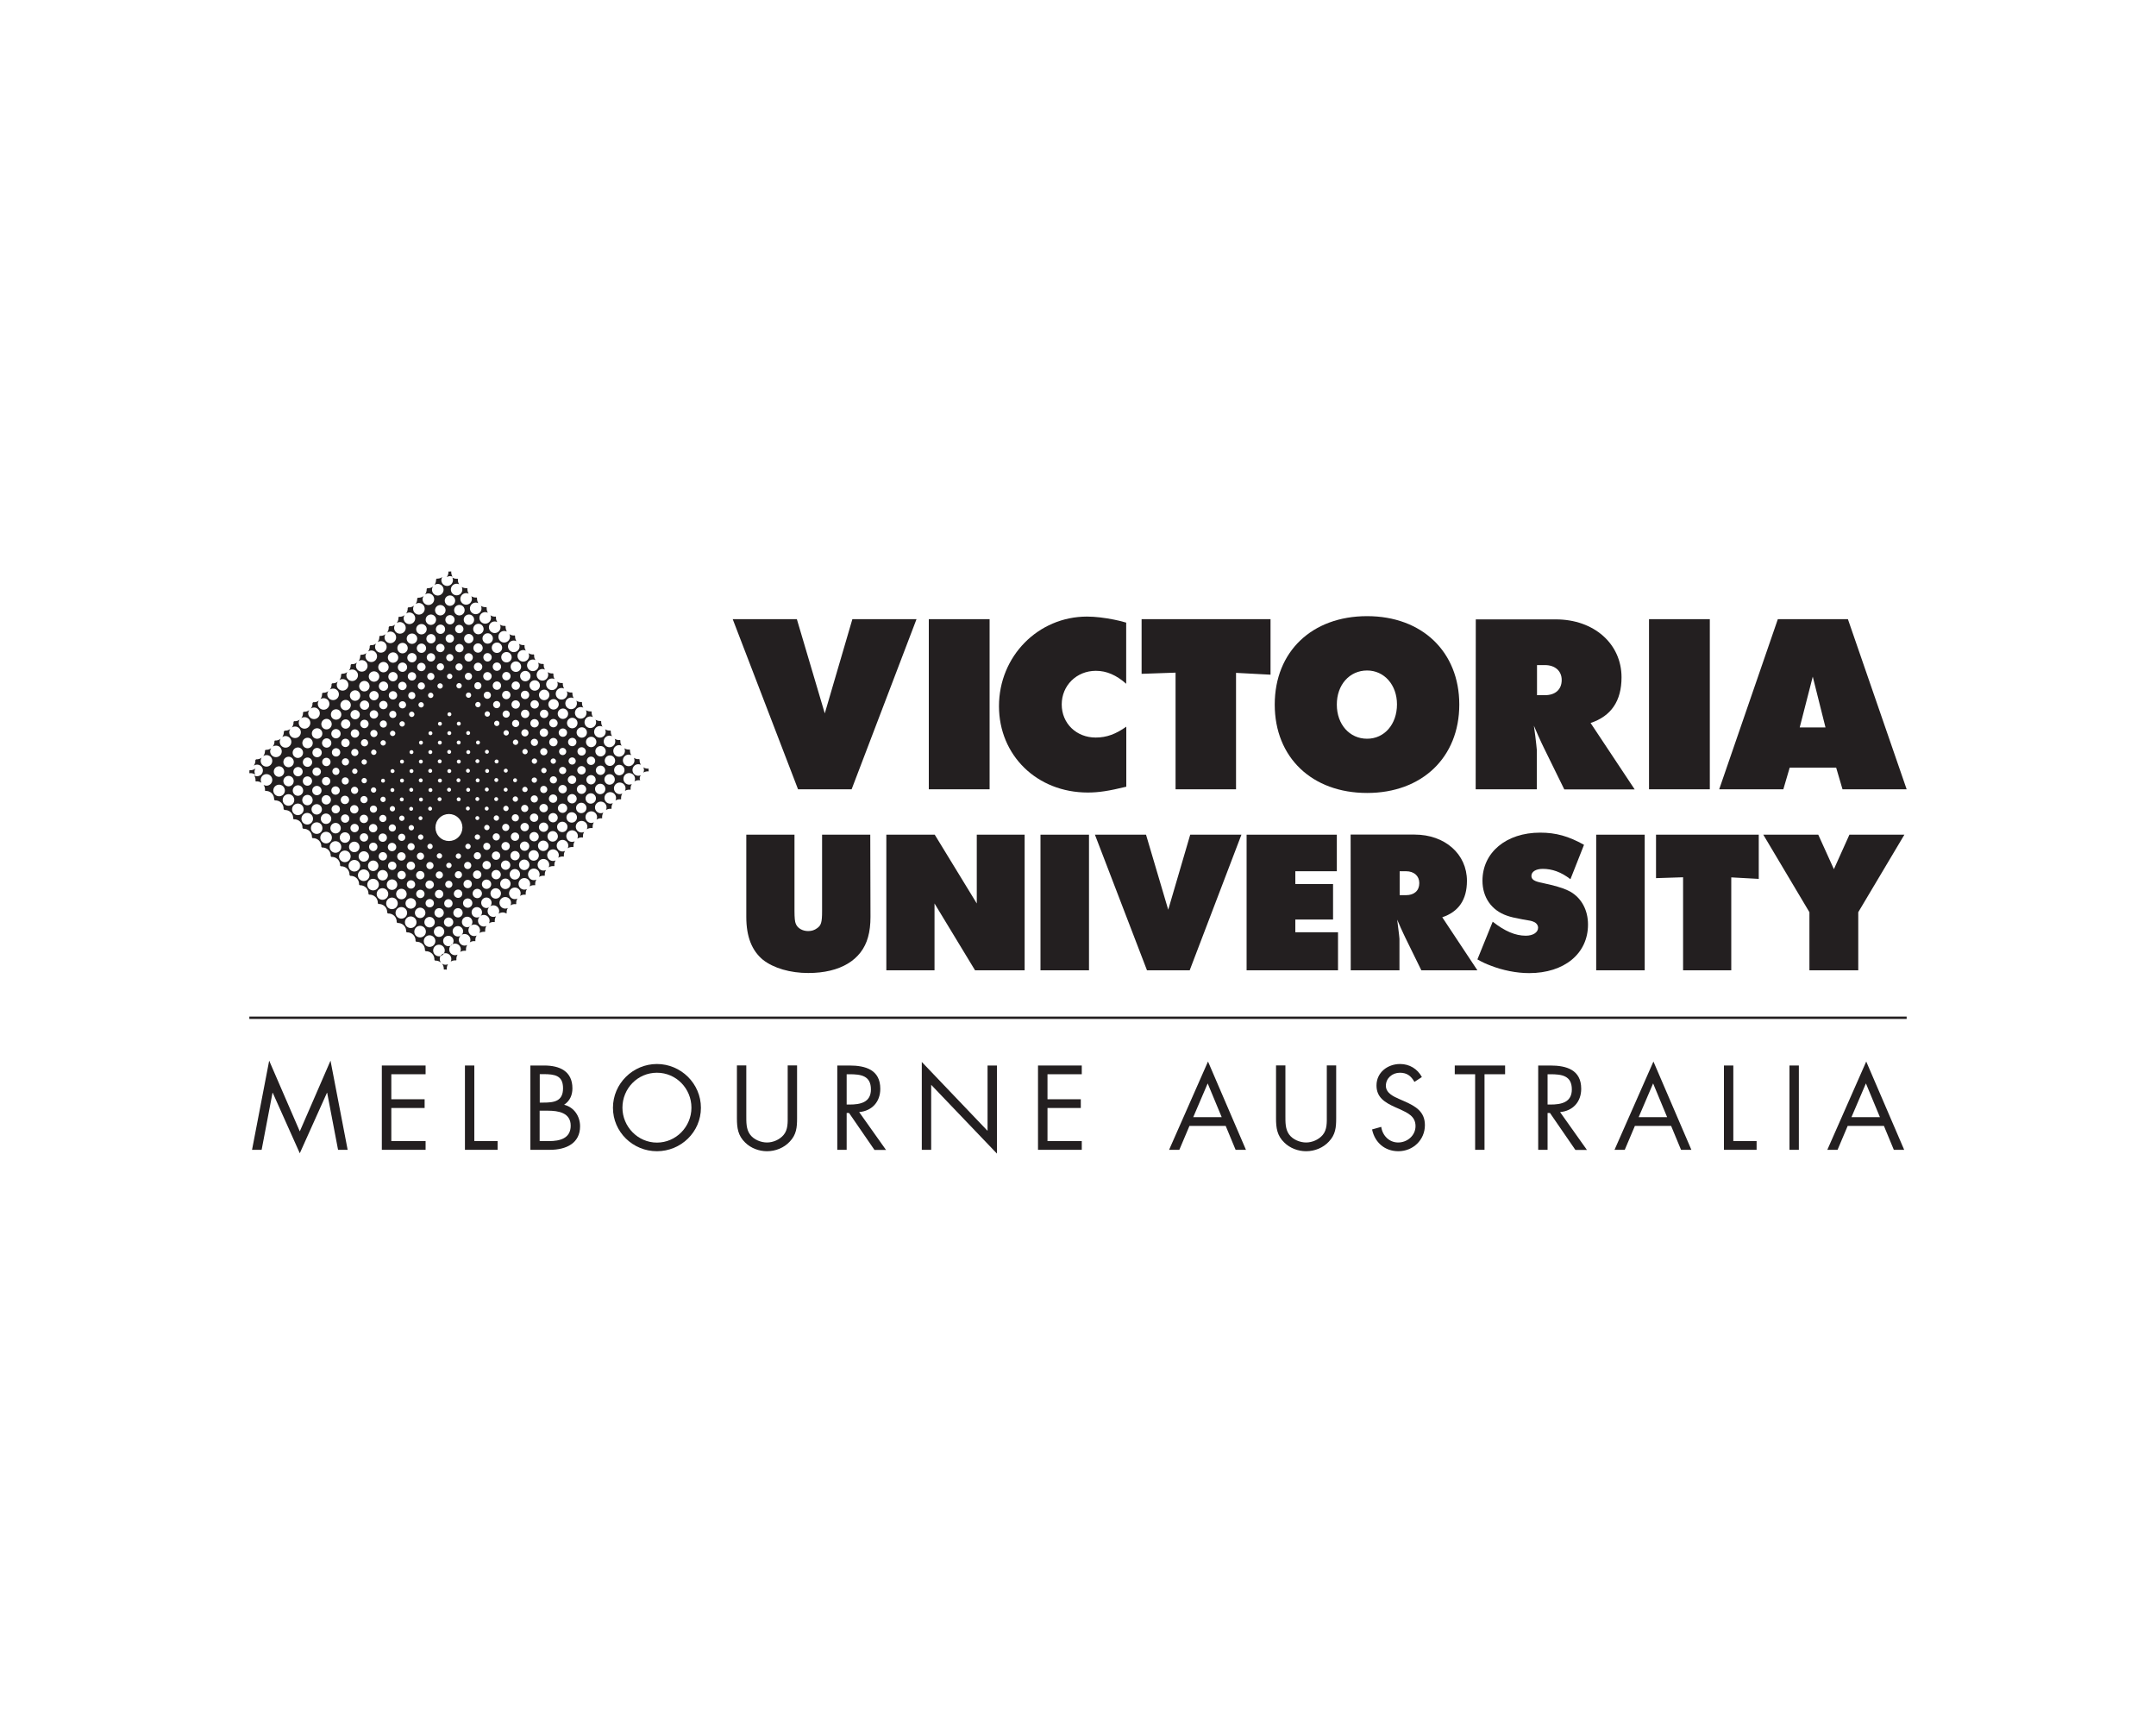 <?xml version="1.0" encoding="utf-8"?>
<!-- Generator: Adobe Illustrator 28.1.0, SVG Export Plug-In . SVG Version: 6.00 Build 0)  -->
<!DOCTYPE svg PUBLIC "-//W3C//DTD SVG 1.1//EN" "http://www.w3.org/Graphics/SVG/1.1/DTD/svg11.dtd">
<svg version="1.1" id="Layer_1" xmlns:x="http://ns.adobe.com/Extensibility/1.0/" xmlns:i="http://ns.adobe.com/AdobeIllustrator/10.0/" xmlns:graph="http://ns.adobe.com/Graphs/1.0/"
	 xmlns="http://www.w3.org/2000/svg" xmlns:xlink="http://www.w3.org/1999/xlink" x="0px" y="0px" viewBox="0 0 200 160"
	 style="enable-background:new 0 0 200 160;" xml:space="preserve">
<style type="text/css">
	.st0{fill:#FFFFFF;}
	.st1{fill:#231F20;}
</style>
<g>
	<rect class="st0" width="200" height="160"/>
</g>
<g>
	<polygon class="st1" points="73.92,57.43 76.51,66.17 79.07,57.43 85.02,57.43 79,73.21 74.03,73.21 67.97,57.43 	"/>
	<rect x="86.16" y="57.43" class="st1" width="5.64" height="15.78"/>
	<path class="st1" d="M104.48,63.43c-0.92-0.81-1.82-1.21-2.82-1.21c-1.79,0-3.17,1.36-3.17,3.12c0,1.76,1.36,3.07,3.15,3.07
		c1.03,0,1.88-0.33,2.84-1.01v5.57c-1.6,0.39-2.56,0.54-3.57,0.54c-4.72,0-8.24-3.45-8.24-8.01c0-4.63,3.63-8.31,8.17-8.31
		c0.77,0,1.62,0.11,2.49,0.28c0.37,0.07,0.59,0.13,1.14,0.28V63.43z"/>
	<polygon class="st1" points="105.9,57.43 117.86,57.43 117.86,62.58 114.66,62.41 114.66,73.21 109.05,73.21 109.05,62.39 
		105.9,62.5 	"/>
	<path class="st1" d="M118.25,65.35c0,4.91,3.46,8.2,8.57,8.2c5.09,0,8.55-3.3,8.55-8.2s-3.46-8.2-8.55-8.2
		C121.7,57.15,118.25,60.44,118.25,65.35z M126.82,62.19c1.59,0,2.77,1.34,2.77,3.14c0,1.84-1.16,3.19-2.77,3.19
		c-1.64,0-2.81-1.34-2.81-3.16C124,63.53,125.18,62.19,126.82,62.19z"/>
	<path class="st1" d="M136.89,73.21h5.67v-3.67c0-0.04-0.02-0.24-0.05-0.5c-0.06-0.59-0.11-0.94-0.22-1.73
		c0.33,0.79,0.5,1.14,0.7,1.58l0.22,0.46l1.9,3.87h6.53l-4.09-6.16c1.91-0.64,2.87-2.04,2.87-4.24c0-3.11-2.56-5.37-6.09-5.37h-7.43
		L136.89,73.21L136.89,73.21z M142.58,61.69h0.74c0.94,0,1.55,0.55,1.55,1.38c0,0.88-0.59,1.41-1.55,1.41h-0.74V61.69z"/>
	<rect x="152.97" y="57.43" class="st1" width="5.64" height="15.78"/>
	<path class="st1" d="M159.48,73.21h5.95l0.59-2.01h4.31l0.59,2.01h5.95l-5.45-15.78h-6.5L159.48,73.21z M168.16,62.76l1.18,4.71
		h-2.39L168.16,62.76z"/>
	<path class="st1" d="M80.75,85.04c0,0.7-0.07,1.33-0.23,1.89c-0.58,2.11-2.58,3.32-5.54,3.32c-1.68,0-3.21-0.45-4.2-1.22
		c-1.03-0.85-1.55-2.14-1.55-3.98v-7.63h4.47v7.09c0,0.63,0.04,1,0.12,1.17c0.16,0.42,0.63,0.68,1.15,0.68
		c0.33,0,0.59-0.09,0.82-0.26c0.38-0.26,0.47-0.54,0.47-1.59v-7.09h4.47L80.75,85.04L80.75,85.04z"/>
	<polygon class="st1" points="82.22,77.42 86.71,77.42 90.61,83.8 90.61,77.42 95.05,77.42 95.05,90 90.45,90 86.69,83.8 86.69,90 
		82.22,90 	"/>
	<rect x="96.52" y="77.42" class="st1" width="4.5" height="12.58"/>
	<polygon class="st1" points="106.31,77.42 108.37,84.38 110.41,77.42 115.16,77.42 110.36,90 106.4,90 101.57,77.42 	"/>
	<polygon class="st1" points="115.64,77.42 124.01,77.42 124.01,80.81 120.16,80.81 120.16,82 123.66,82 123.66,85.29 120.16,85.29 
		120.16,86.47 124.12,86.47 124.12,90 115.64,90 	"/>
	<path class="st1" d="M125.3,90h4.52v-2.92c0-0.04-0.02-0.19-0.04-0.4c-0.05-0.47-0.09-0.75-0.17-1.38c0.26,0.63,0.4,0.91,0.56,1.26
		l0.17,0.36l1.51,3.08h5.2l-3.26-4.92c1.52-0.51,2.29-1.63,2.29-3.38c0-2.48-2.04-4.29-4.86-4.29h-5.93L125.3,90L125.3,90z
		 M129.84,80.81h0.59c0.75,0,1.23,0.44,1.23,1.1c0,0.7-0.47,1.12-1.23,1.12h-0.59V80.81z"/>
	<path class="st1" d="M138.47,85.49c1.12,0.88,2.09,1.3,3.07,1.3c0.66,0,1.14-0.3,1.14-0.74c0-0.25-0.18-0.47-0.44-0.56
		c-0.16-0.07-0.28-0.1-0.98-0.21c-0.75-0.14-1.14-0.23-1.47-0.35c-1.43-0.49-2.27-1.7-2.27-3.24c0-2.62,2.2-4.46,5.35-4.46
		c1.47,0,2.64,0.33,4.07,1.13l-1.26,3.19c-0.86-0.67-1.7-0.96-2.57-0.96c-0.63,0-1.05,0.26-1.05,0.65c0,0.33,0.26,0.51,1,0.65
		l0.82,0.19c0.91,0.23,1.31,0.37,1.8,0.63c1.03,0.6,1.63,1.7,1.63,3.05c0,2.69-2.2,4.5-5.46,4.5c-1.17,0-2.46-0.26-3.58-0.7
		c-0.42-0.16-0.66-0.26-1.22-0.57L138.47,85.49z"/>
	<rect x="148.07" y="77.42" class="st1" width="4.5" height="12.58"/>
	<polygon class="st1" points="153.62,77.42 163.15,77.42 163.15,81.52 160.6,81.38 160.6,90 156.13,90 156.13,81.37 153.62,81.45 	
		"/>
	<polygon class="st1" points="168.67,77.42 170.12,80.62 171.56,77.42 176.66,77.42 172.38,84.61 172.38,90 167.85,90 167.85,84.61 
		163.57,77.42 	"/>
	<g id="diamond">
		<path class="st1" d="M41.44,53.53c0.16-0.11,0.37-0.12,0.54-0.04c-0.1-0.15-0.13-0.32-0.12-0.49c-0.09,0.02-0.18,0.02-0.26,0.01
			l0,0C41.61,53.19,41.56,53.38,41.44,53.53z"/>
		<g>
			<path class="st1" d="M23.68,71.85c-0.1-0.18-0.1-0.4,0.02-0.57c-0.15,0.12-0.34,0.17-0.53,0.16l-0.04,0.04
				c0.01,0.07,0.01,0.14,0,0.22l0.02,0.02C23.33,71.69,23.52,71.74,23.68,71.85z"/>
			<path class="st1" d="M42.08,56.05c-0.19,0.19-0.5,0.19-0.68,0c-0.19-0.19-0.19-0.49,0-0.68c0.19-0.19,0.5-0.19,0.68,0
				C42.27,55.56,42.27,55.87,42.08,56.05z M42.96,56.94c-0.19,0.19-0.5,0.19-0.69,0c-0.19-0.19-0.19-0.5,0-0.69
				c0.19-0.19,0.5-0.19,0.69,0C43.15,56.44,43.15,56.75,42.96,56.94z M43.84,57.82c-0.19,0.19-0.5,0.19-0.68,0
				c-0.19-0.19-0.19-0.5,0-0.68c0.19-0.19,0.5-0.19,0.68,0C44.03,57.32,44.03,57.63,43.84,57.82z M44.72,58.69
				c-0.19,0.19-0.5,0.19-0.68,0c-0.19-0.19-0.19-0.5,0-0.69c0.19-0.19,0.5-0.19,0.68,0C44.91,58.2,44.91,58.5,44.72,58.69z
				 M45.58,59.56c-0.19,0.19-0.5,0.19-0.68,0c-0.19-0.19-0.19-0.5,0-0.68c0.19-0.19,0.5-0.19,0.68,0
				C45.77,59.06,45.77,59.37,45.58,59.56z M46.44,60.42c-0.19,0.19-0.5,0.19-0.68,0c-0.19-0.19-0.19-0.5,0-0.68
				c0.19-0.19,0.5-0.19,0.68,0C46.63,59.93,46.63,60.23,46.44,60.42z M47.33,61.3c-0.19,0.19-0.5,0.19-0.69,0
				c-0.19-0.19-0.19-0.5,0-0.68c0.19-0.19,0.5-0.19,0.69,0C47.51,60.81,47.51,61.11,47.33,61.3z M48.2,62.18
				c-0.19,0.19-0.5,0.19-0.69,0c-0.19-0.19-0.19-0.5,0-0.69c0.19-0.19,0.5-0.19,0.69,0C48.39,61.68,48.39,61.99,48.2,62.18z
				 M49.07,63.05c-0.19,0.19-0.5,0.19-0.68,0c-0.19-0.19-0.19-0.5,0-0.68c0.19-0.19,0.5-0.19,0.68,0
				C49.26,62.55,49.26,62.86,49.07,63.05z M49.95,63.92c-0.19,0.19-0.5,0.19-0.69,0c-0.19-0.19-0.19-0.5,0-0.68
				c0.19-0.19,0.5-0.19,0.69,0C50.13,63.43,50.13,63.73,49.95,63.92z M50.82,64.8c-0.19,0.19-0.5,0.19-0.68,0
				c-0.19-0.19-0.19-0.5,0-0.69c0.19-0.19,0.49-0.19,0.68,0C51.01,64.3,51.01,64.61,50.82,64.8z M51.69,65.67
				c-0.19,0.19-0.5,0.19-0.68,0c-0.19-0.19-0.19-0.5,0-0.68c0.19-0.19,0.5-0.19,0.68,0C51.88,65.17,51.88,65.48,51.69,65.67z
				 M52.56,66.54c-0.19,0.19-0.5,0.19-0.68,0c-0.19-0.19-0.19-0.5,0-0.68c0.19-0.19,0.5-0.19,0.68,0
				C52.75,66.04,52.75,66.35,52.56,66.54z M53.43,67.41c-0.19,0.19-0.5,0.19-0.69,0c-0.19-0.19-0.19-0.5,0-0.69
				c0.19-0.19,0.5-0.19,0.69,0C53.62,66.91,53.62,67.22,53.43,67.41z M54.31,68.28c-0.19,0.19-0.5,0.19-0.68,0
				c-0.19-0.19-0.19-0.5,0-0.68c0.19-0.19,0.5-0.19,0.68,0C54.49,67.79,54.49,68.09,54.31,68.28z M55.18,69.16
				c-0.19,0.19-0.5,0.19-0.68,0c-0.19-0.19-0.19-0.5,0-0.68c0.19-0.19,0.5-0.19,0.68,0C55.37,68.66,55.37,68.97,55.18,69.16z
				 M56.05,70.02c-0.19,0.19-0.5,0.19-0.68,0c-0.19-0.19-0.19-0.5,0-0.68c0.19-0.19,0.5-0.19,0.68,0
				C56.24,69.53,56.24,69.84,56.05,70.02z M56.92,70.9c-0.19,0.19-0.5,0.19-0.68,0c-0.19-0.19-0.19-0.5,0-0.69s0.5-0.19,0.68,0
				C57.11,70.4,57.11,70.71,56.92,70.9z M57.79,71.77c-0.19,0.19-0.5,0.19-0.68,0c-0.19-0.19-0.19-0.5,0-0.69
				c0.19-0.19,0.5-0.19,0.68,0C57.98,71.27,57.98,71.58,57.79,71.77z M41.19,56.94c-0.19,0.19-0.5,0.19-0.69,0
				c-0.19-0.19-0.19-0.5,0-0.68c0.19-0.19,0.5-0.19,0.69,0C41.38,56.45,41.38,56.75,41.19,56.94z M44.04,59.8
				c0.17-0.17,0.44-0.17,0.61,0c0.17,0.17,0.17,0.44,0,0.61c-0.17,0.17-0.44,0.17-0.61,0C43.87,60.24,43.87,59.97,44.04,59.8z
				 M43.18,58.93c0.17-0.17,0.44-0.17,0.61,0c0.17,0.17,0.17,0.44,0,0.61c-0.17,0.17-0.44,0.17-0.61,0
				C43.01,59.37,43.01,59.1,43.18,58.93z M42.88,58.07c0.15,0.15,0.15,0.4,0,0.55c-0.15,0.15-0.4,0.15-0.55,0
				c-0.15-0.15-0.15-0.4,0-0.55C42.48,57.92,42.73,57.92,42.88,58.07z M42.05,57.79c-0.17,0.17-0.44,0.17-0.61,0
				c-0.17-0.17-0.17-0.44,0-0.61c0.17-0.17,0.44-0.17,0.61,0C42.21,57.34,42.21,57.62,42.05,57.79z M55.4,71.14
				c0.17-0.17,0.44-0.17,0.61,0c0.17,0.17,0.17,0.44,0,0.61c-0.17,0.17-0.44,0.17-0.61,0C55.23,71.58,55.23,71.31,55.4,71.14z
				 M48.43,64.18c0.15-0.15,0.4-0.15,0.55,0c0.15,0.15,0.15,0.4,0,0.55c-0.15,0.15-0.4,0.15-0.55,0
				C48.28,64.58,48.28,64.33,48.43,64.18z M49.87,65.61c-0.15,0.15-0.4,0.15-0.55,0c-0.15-0.15-0.15-0.4,0-0.55
				c0.15-0.15,0.4-0.15,0.55,0C50.03,65.21,50.03,65.46,49.87,65.61z M50.75,66.49c-0.15,0.15-0.4,0.15-0.55,0
				c-0.15-0.15-0.15-0.4,0-0.55c0.15-0.15,0.4-0.15,0.55,0C50.9,66.09,50.9,66.34,50.75,66.49z M51.61,67.35
				c-0.15,0.15-0.4,0.15-0.55,0c-0.15-0.15-0.15-0.4,0-0.55c0.15-0.15,0.4-0.15,0.55,0C51.77,66.95,51.77,67.2,51.61,67.35z
				 M52.49,68.23c-0.15,0.15-0.4,0.15-0.55,0c-0.15-0.15-0.15-0.4,0-0.55c0.15-0.15,0.4-0.15,0.55,0
				C52.64,67.83,52.64,68.07,52.49,68.23z M53.36,69.1c-0.15,0.15-0.4,0.15-0.55,0c-0.15-0.15-0.15-0.4,0-0.55
				c0.15-0.15,0.4-0.15,0.55,0C53.51,68.7,53.51,68.95,53.36,69.1z M55.1,70.29c0.15,0.15,0.15,0.4,0,0.55
				c-0.15,0.15-0.4,0.15-0.55,0c-0.15-0.15-0.15-0.4,0-0.55C54.7,70.14,54.95,70.14,55.1,70.29z M54.23,69.97
				c-0.15,0.15-0.4,0.15-0.55,0c-0.15-0.15-0.15-0.4,0-0.55c0.15-0.15,0.4-0.15,0.55,0C54.38,69.57,54.38,69.81,54.23,69.97z
				 M47.57,63.32c0.15-0.15,0.4-0.15,0.55,0c0.15,0.15,0.15,0.4,0,0.55c-0.15,0.15-0.4,0.15-0.55,0
				C47.42,63.72,47.42,63.47,47.57,63.32z M46.7,62.44c0.15-0.15,0.4-0.15,0.55,0c0.15,0.15,0.15,0.4,0,0.55
				c-0.15,0.15-0.4,0.15-0.55,0C46.55,62.84,46.55,62.59,46.7,62.44z M44.95,61.24c-0.15-0.15-0.15-0.4,0-0.55
				c0.15-0.15,0.4-0.15,0.55,0c0.15,0.15,0.15,0.4,0,0.55C45.35,61.4,45.1,61.4,44.95,61.24z M45.82,61.56
				c0.15-0.15,0.4-0.15,0.55,0c0.15,0.15,0.15,0.4,0,0.55c-0.15,0.15-0.4,0.15-0.55,0C45.67,61.96,45.67,61.71,45.82,61.56z
				 M56.89,72.64c-0.19,0.19-0.5,0.19-0.68,0c-0.19-0.19-0.19-0.5,0-0.69c0.19-0.19,0.5-0.19,0.68,0
				C57.08,72.15,57.08,72.45,56.89,72.64z M40.31,57.82c-0.19,0.19-0.5,0.19-0.68,0c-0.19-0.19-0.19-0.5,0-0.68
				c0.19-0.19,0.5-0.19,0.68,0C40.5,57.32,40.5,57.63,40.31,57.82z M54.52,72.02c0.17-0.17,0.44-0.17,0.61,0
				c0.17,0.17,0.17,0.44,0,0.61c-0.17,0.17-0.44,0.17-0.61,0C54.35,72.46,54.35,72.19,54.52,72.02z M41.17,58.67
				c-0.17,0.17-0.44,0.17-0.61,0c-0.17-0.17-0.17-0.44,0-0.61c0.17-0.17,0.44-0.17,0.61,0C41.33,58.22,41.33,58.5,41.17,58.67z
				 M42,59.5c-0.15,0.15-0.4,0.15-0.55,0c-0.15-0.15-0.15-0.4,0-0.55c0.15-0.15,0.4-0.15,0.55,0C42.15,59.1,42.15,59.35,42,59.5z
				 M42.89,60.39c-0.15,0.15-0.4,0.15-0.55,0c-0.15-0.15-0.15-0.4,0-0.55c0.15-0.15,0.4-0.15,0.55,0
				C43.04,59.99,43.04,60.24,42.89,60.39z M43.75,61.25c-0.15,0.15-0.4,0.15-0.55,0c-0.15-0.15-0.15-0.4,0-0.55
				c0.15-0.15,0.4-0.15,0.55,0C43.9,60.85,43.9,61.1,43.75,61.25z M44.62,62.13c-0.15,0.15-0.4,0.15-0.55,0
				c-0.15-0.15-0.15-0.4,0-0.55c0.15-0.15,0.4-0.15,0.55,0C44.78,61.72,44.78,61.97,44.62,62.13z M45.49,63
				c-0.15,0.15-0.4,0.15-0.55,0c-0.15-0.15-0.15-0.4,0-0.55c0.15-0.15,0.4-0.15,0.55,0C45.65,62.59,45.65,62.84,45.49,63z
				 M46.37,63.87c-0.15,0.15-0.4,0.15-0.55,0c-0.15-0.15-0.15-0.4,0-0.55c0.15-0.15,0.4-0.15,0.55,0
				C46.52,63.47,46.52,63.72,46.37,63.87z M47.24,64.74c-0.15,0.15-0.4,0.15-0.55,0c-0.15-0.15-0.15-0.4,0-0.55
				c0.15-0.15,0.4-0.15,0.55,0C47.39,64.34,47.39,64.59,47.24,64.74z M48.11,65.62c-0.15,0.15-0.4,0.15-0.55,0
				c-0.15-0.15-0.15-0.4,0-0.55c0.15-0.15,0.4-0.15,0.55,0C48.27,65.22,48.27,65.46,48.11,65.62z M48.99,66.49
				c-0.15,0.15-0.4,0.15-0.55,0c-0.15-0.15-0.15-0.4,0-0.55c0.15-0.15,0.4-0.15,0.55,0C49.14,66.09,49.14,66.34,48.99,66.49z
				 M49.86,67.36c-0.15,0.15-0.4,0.15-0.55,0c-0.15-0.15-0.15-0.4,0-0.55c0.15-0.15,0.4-0.15,0.55,0
				C50.02,66.96,50.02,67.21,49.86,67.36z M50.73,68.23c-0.15,0.15-0.4,0.15-0.55,0c-0.15-0.15-0.15-0.4,0-0.55
				c0.15-0.15,0.4-0.15,0.55,0C50.88,67.83,50.88,68.08,50.73,68.23z M51.61,69.11c-0.15,0.15-0.4,0.15-0.55,0
				c-0.15-0.15-0.15-0.4,0-0.55c0.15-0.15,0.4-0.15,0.55,0C51.76,68.71,51.76,68.95,51.61,69.11z M53.67,71.17
				c0.15-0.15,0.4-0.15,0.55,0c0.15,0.15,0.15,0.4,0,0.55c-0.15,0.15-0.4,0.15-0.55,0C53.51,71.57,53.51,71.32,53.67,71.17z
				 M51.96,69.94c-0.13-0.13-0.13-0.34,0-0.47c0.13-0.13,0.34-0.13,0.47,0c0.13,0.13,0.13,0.34,0,0.47
				C52.3,70.07,52.09,70.07,51.96,69.94z M52.84,70.35c0.13-0.13,0.34-0.13,0.47,0c0.13,0.13,0.13,0.34,0,0.47
				c-0.13,0.13-0.34,0.13-0.47,0C52.71,70.69,52.71,70.48,52.84,70.35z M56.02,73.52c-0.19,0.19-0.5,0.19-0.68,0
				c-0.19-0.19-0.19-0.5,0-0.68c0.19-0.19,0.5-0.19,0.68,0C56.2,73.03,56.2,73.33,56.02,73.52z M39.44,58.7
				c-0.19,0.19-0.5,0.19-0.69,0c-0.19-0.19-0.19-0.5,0-0.68s0.5-0.19,0.69,0C39.63,58.2,39.63,58.51,39.44,58.7z M53.64,72.9
				c0.17-0.17,0.44-0.17,0.61,0c0.17,0.17,0.17,0.44,0,0.61c-0.17,0.17-0.44,0.17-0.61,0C53.47,73.34,53.47,73.07,53.64,72.9z
				 M40.29,59.55c-0.17,0.17-0.44,0.17-0.61,0c-0.17-0.17-0.17-0.44,0-0.61c0.17-0.17,0.44-0.17,0.61,0
				C40.45,59.11,40.45,59.38,40.29,59.55z M41.12,60.38c-0.15,0.15-0.4,0.15-0.55,0c-0.15-0.15-0.15-0.4,0-0.55
				c0.15-0.15,0.4-0.15,0.55,0C41.28,59.98,41.28,60.23,41.12,60.38z M52.79,72.05c0.15-0.15,0.4-0.15,0.55,0
				c0.15,0.15,0.15,0.4,0,0.55c-0.15,0.15-0.4,0.15-0.55,0C52.63,72.45,52.63,72.2,52.79,72.05z M51.96,71.23
				c0.13-0.13,0.34-0.13,0.47,0c0.13,0.13,0.13,0.34,0,0.47c-0.13,0.13-0.34,0.13-0.47,0C51.83,71.57,51.83,71.36,51.96,71.23z
				 M51.5,70.42c0.1,0.1,0.1,0.25,0,0.35s-0.25,0.1-0.35,0s-0.1-0.25,0-0.35C51.25,70.32,51.4,70.32,51.5,70.42z M50.21,69.49
				c0.13-0.13,0.34-0.13,0.47,0s0.13,0.34,0,0.47c-0.13,0.13-0.34,0.13-0.47,0C50.08,69.82,50.08,69.61,50.21,69.49z M49.34,68.62
				c0.13-0.13,0.34-0.13,0.47,0c0.13,0.13,0.13,0.34,0,0.47c-0.13,0.13-0.34,0.13-0.47,0C49.21,68.95,49.21,68.74,49.34,68.62z
				 M48.46,67.74c0.13-0.13,0.34-0.13,0.47,0s0.13,0.34,0,0.47c-0.13,0.13-0.34,0.13-0.47,0C48.33,68.07,48.33,67.87,48.46,67.74z
				 M47.6,66.87c0.13-0.13,0.34-0.13,0.47,0c0.13,0.13,0.13,0.34,0,0.47c-0.13,0.13-0.34,0.13-0.47,0
				C47.47,67.21,47.47,67,47.6,66.87z M46.72,66c0.13-0.13,0.34-0.13,0.47,0c0.13,0.13,0.13,0.34,0,0.47
				c-0.13,0.13-0.34,0.13-0.47,0C46.59,66.34,46.59,66.13,46.72,66z M45.84,65.12c0.13-0.13,0.34-0.13,0.47,0
				c0.13,0.13,0.13,0.34,0,0.47c-0.13,0.13-0.34,0.13-0.47,0C45.71,65.45,45.71,65.25,45.84,65.12z M44.97,64.25
				c0.13-0.13,0.34-0.13,0.47,0c0.13,0.13,0.13,0.34,0,0.47c-0.13,0.13-0.34,0.13-0.47,0C44.84,64.58,44.84,64.37,44.97,64.25z
				 M44.09,63.37c0.13-0.13,0.34-0.13,0.47,0c0.13,0.13,0.13,0.34,0,0.47c-0.13,0.13-0.34,0.13-0.47,0
				C43.97,63.71,43.97,63.5,44.09,63.37z M43.22,62.5c0.13-0.13,0.34-0.13,0.47,0c0.13,0.13,0.13,0.34,0,0.47
				c-0.13,0.13-0.34,0.13-0.47,0C43.09,62.84,43.09,62.63,43.22,62.5z M41.49,61.23c-0.13-0.13-0.13-0.34,0-0.47
				c0.13-0.13,0.34-0.13,0.47,0c0.13,0.13,0.13,0.34,0,0.47C41.82,61.36,41.61,61.36,41.49,61.23z M42.35,61.63
				c0.13-0.13,0.34-0.13,0.47,0c0.13,0.13,0.13,0.34,0,0.47c-0.13,0.13-0.34,0.13-0.47,0C42.22,61.97,42.22,61.76,42.35,61.63z
				 M55.14,74.4c-0.19,0.19-0.5,0.19-0.68,0c-0.19-0.19-0.19-0.5,0-0.68c0.19-0.19,0.5-0.19,0.68,0
				C55.33,73.9,55.33,74.21,55.14,74.4z M38.56,59.58c-0.19,0.19-0.5,0.19-0.69,0s-0.19-0.5,0-0.68s0.5-0.19,0.69,0
				C38.75,59.08,38.75,59.39,38.56,59.58z M52.76,73.78c0.17-0.17,0.44-0.17,0.61,0c0.17,0.17,0.17,0.44,0,0.61
				c-0.17,0.17-0.44,0.17-0.61,0C52.59,74.22,52.59,73.95,52.76,73.78z M39.4,60.43c-0.17,0.17-0.44,0.17-0.61,0
				c-0.17-0.17-0.17-0.44,0-0.61c0.17-0.17,0.44-0.17,0.61,0C39.57,59.99,39.57,60.26,39.4,60.43z M40.25,61.25
				c-0.15,0.15-0.4,0.15-0.55,0c-0.15-0.15-0.15-0.4,0-0.55c0.15-0.15,0.4-0.15,0.55,0C40.41,60.85,40.41,61.1,40.25,61.25z
				 M51.92,72.92c0.15-0.15,0.4-0.15,0.55,0c0.15,0.15,0.15,0.4,0,0.55c-0.15,0.15-0.4,0.15-0.55,0
				C51.76,73.32,51.76,73.07,51.92,72.92z M51.1,72.1c0.13-0.13,0.34-0.13,0.47,0c0.13,0.13,0.13,0.34,0,0.47
				c-0.13,0.13-0.34,0.13-0.47,0C50.97,72.43,50.97,72.22,51.1,72.1z M41.09,62.09c-0.13,0.13-0.34,0.13-0.47,0s-0.13-0.34,0-0.47
				s0.34-0.13,0.47,0C41.22,61.75,41.22,61.96,41.09,62.09z M41.89,62.91c-0.1,0.1-0.25,0.1-0.35,0c-0.1-0.1-0.1-0.25,0-0.35
				c0.1-0.1,0.25-0.1,0.35,0C41.99,62.65,41.99,62.81,41.89,62.91z M42.76,63.78c-0.1,0.1-0.25,0.1-0.35,0c-0.1-0.1-0.1-0.25,0-0.35
				c0.1-0.1,0.25-0.1,0.35,0C42.86,63.53,42.86,63.68,42.76,63.78z M43.64,64.65c-0.1,0.1-0.25,0.1-0.35,0c-0.1-0.1-0.1-0.25,0-0.35
				c0.1-0.09,0.25-0.09,0.35,0C43.73,64.4,43.73,64.56,43.64,64.65z M44.51,65.53c-0.1,0.1-0.25,0.1-0.35,0
				c-0.1-0.1-0.1-0.25,0-0.35c0.1-0.1,0.25-0.1,0.35,0C44.61,65.27,44.61,65.43,44.51,65.53z M45.38,66.4c-0.1,0.1-0.25,0.1-0.35,0
				s-0.1-0.25,0-0.35c0.1-0.1,0.25-0.1,0.35,0C45.48,66.15,45.48,66.3,45.38,66.4z M46.26,67.27c-0.1,0.1-0.25,0.1-0.35,0
				c-0.1-0.1-0.1-0.25,0-0.35s0.25-0.1,0.35,0C46.35,67.02,46.35,67.18,46.26,67.27z M47.13,68.15c-0.1,0.1-0.25,0.1-0.35,0
				c-0.1-0.1-0.1-0.25,0-0.35c0.1-0.1,0.25-0.1,0.35,0C47.23,67.89,47.23,68.05,47.13,68.15z M48,69.02c-0.1,0.1-0.25,0.1-0.35,0
				c-0.1-0.1-0.1-0.25,0-0.35c0.1-0.1,0.25-0.1,0.35,0C48.1,68.77,48.1,68.92,48,69.02z M48.88,69.89c-0.1,0.1-0.25,0.1-0.35,0
				c-0.1-0.1-0.1-0.25,0-0.35s0.25-0.1,0.35,0S48.97,69.8,48.88,69.89z M50.63,71.29c0.1,0.1,0.1,0.25,0,0.35
				c-0.1,0.1-0.25,0.1-0.35,0c-0.1-0.1-0.1-0.25,0-0.35S50.53,71.2,50.63,71.29z M49.75,70.77c-0.1,0.1-0.25,0.1-0.35,0
				c-0.1-0.1-0.1-0.25,0-0.35s0.25-0.1,0.35,0C49.85,70.51,49.85,70.67,49.75,70.77z M54.26,75.28c-0.19,0.19-0.5,0.19-0.68,0
				c-0.19-0.19-0.19-0.5,0-0.68c0.19-0.19,0.5-0.19,0.68,0C54.45,74.78,54.45,75.09,54.26,75.28z M37.68,60.46
				c-0.19,0.19-0.5,0.19-0.68,0s-0.19-0.5,0-0.69c0.19-0.19,0.5-0.19,0.68,0C37.87,59.96,37.87,60.27,37.68,60.46z M51.88,74.66
				c0.17-0.17,0.44-0.17,0.61,0c0.17,0.17,0.17,0.44,0,0.61c-0.17,0.17-0.44,0.17-0.61,0C51.71,75.1,51.71,74.83,51.88,74.66z
				 M38.52,61.31c-0.17,0.17-0.44,0.17-0.61,0c-0.17-0.17-0.17-0.44,0-0.61c0.17-0.17,0.44-0.17,0.61,0
				C38.69,60.86,38.69,61.14,38.52,61.31z M39.36,62.14c-0.15,0.15-0.4,0.15-0.55,0c-0.15-0.15-0.15-0.4,0-0.55
				c0.15-0.15,0.4-0.15,0.55,0C39.52,61.74,39.52,61.99,39.36,62.14z M51.03,73.8c0.15-0.15,0.4-0.15,0.55,0
				c0.15,0.15,0.15,0.4,0,0.55c-0.15,0.15-0.4,0.15-0.55,0C50.88,74.21,50.88,73.96,51.03,73.8z M50.2,72.99
				c0.13-0.13,0.34-0.13,0.47,0c0.13,0.13,0.13,0.34,0,0.47c-0.13,0.13-0.34,0.13-0.47,0C50.08,73.33,50.08,73.12,50.2,72.99z
				 M40.2,62.98c-0.13,0.13-0.34,0.13-0.47,0c-0.13-0.13-0.13-0.34,0-0.47c0.13-0.13,0.34-0.13,0.47,0
				C40.33,62.64,40.33,62.85,40.2,62.98z M49.74,72.18c0.1,0.1,0.1,0.25,0,0.35s-0.25,0.1-0.35,0s-0.1-0.25,0-0.35
				C49.49,72.09,49.64,72.09,49.74,72.18z M41,63.8c-0.1,0.1-0.25,0.1-0.35,0c-0.1-0.1-0.1-0.25,0-0.35c0.1-0.1,0.25-0.1,0.35,0
				C41.1,63.54,41.1,63.7,41,63.8z M53.38,76.16c-0.19,0.19-0.5,0.19-0.69,0c-0.19-0.19-0.19-0.5,0-0.68c0.19-0.19,0.5-0.19,0.69,0
				C53.57,75.66,53.57,75.97,53.38,76.16z M36.8,61.33c-0.19,0.19-0.5,0.19-0.68,0c-0.19-0.19-0.19-0.5,0-0.68
				c0.19-0.19,0.5-0.19,0.68,0C36.99,60.84,36.99,61.14,36.8,61.33z M51,75.54c0.17-0.17,0.44-0.17,0.61,0
				c0.17,0.17,0.17,0.44,0,0.61c-0.17,0.17-0.44,0.17-0.61,0C50.83,75.98,50.83,75.71,51,75.54z M37.64,62.19
				c-0.17,0.17-0.44,0.17-0.61,0c-0.17-0.17-0.17-0.44,0-0.61c0.17-0.17,0.44-0.17,0.61,0C37.81,61.75,37.81,62.02,37.64,62.19z
				 M38.49,63.01c-0.15,0.15-0.4,0.15-0.55,0c-0.15-0.15-0.15-0.4,0-0.55c0.15-0.15,0.4-0.15,0.55,0
				C38.64,62.61,38.64,62.86,38.49,63.01z M50.16,74.68c0.15-0.15,0.4-0.15,0.55,0c0.15,0.15,0.15,0.4,0,0.55
				c-0.15,0.15-0.4,0.15-0.55,0C50,75.08,50,74.83,50.16,74.68z M49.33,73.87c0.13-0.13,0.34-0.13,0.47,0
				c0.13,0.13,0.13,0.34,0,0.47c-0.13,0.13-0.34,0.13-0.47,0C49.2,74.2,49.2,73.99,49.33,73.87z M39.32,63.86
				c-0.13,0.13-0.34,0.13-0.47,0c-0.13-0.13-0.13-0.34,0-0.47c0.13-0.13,0.34-0.13,0.47,0C39.45,63.52,39.45,63.73,39.32,63.86z
				 M40.13,64.67c-0.1,0.1-0.25,0.1-0.35,0c-0.1-0.1-0.1-0.25,0-0.35s0.25-0.1,0.35,0S40.23,64.57,40.13,64.67z M48.52,73.05
				c0.1-0.1,0.25-0.1,0.35,0c0.1,0.1,0.1,0.25,0,0.35c-0.1,0.09-0.25,0.09-0.35,0C48.42,73.31,48.42,73.15,48.52,73.05z
				 M47.65,72.24c0.07-0.07,0.19-0.07,0.26,0c0.07,0.07,0.07,0.19,0,0.26c-0.07,0.07-0.19,0.07-0.26,0
				C47.58,72.43,47.58,72.32,47.65,72.24z M46.79,71.35c0.07-0.07,0.19-0.07,0.26,0c0.07,0.07,0.07,0.19,0,0.26
				c-0.07,0.07-0.19,0.07-0.26,0C46.71,71.53,46.71,71.42,46.79,71.35z M45.94,70.5c0.07-0.07,0.19-0.07,0.26,0
				c0.07,0.07,0.07,0.19,0,0.26c-0.07,0.07-0.19,0.07-0.26,0C45.86,70.69,45.86,70.57,45.94,70.5z M45.04,69.6
				c0.07-0.07,0.19-0.07,0.26,0c0.07,0.07,0.07,0.19,0,0.26c-0.07,0.07-0.19,0.07-0.26,0C44.97,69.79,44.97,69.67,45.04,69.6z
				 M43.3,67.86c0.07-0.07,0.19-0.07,0.26,0c0.07,0.07,0.07,0.19,0,0.26c-0.07,0.07-0.19,0.07-0.26,0
				C43.23,68.04,43.23,67.93,43.3,67.86z M41.56,66.38c-0.07-0.07-0.07-0.19,0-0.26c0.07-0.07,0.19-0.07,0.26,0
				c0.07,0.07,0.07,0.19,0,0.26C41.75,66.45,41.63,66.45,41.56,66.38z M42.43,66.99c0.07-0.07,0.19-0.07,0.26,0
				c0.07,0.07,0.07,0.19,0,0.26c-0.07,0.07-0.19,0.07-0.26,0C42.36,67.18,42.36,67.06,42.43,66.99z M52.5,77.04
				c-0.19,0.19-0.5,0.19-0.68,0c-0.19-0.19-0.19-0.5,0-0.68c0.19-0.19,0.5-0.19,0.68,0C52.69,76.54,52.69,76.85,52.5,77.04z
				 M35.91,62.22c-0.19,0.19-0.5,0.19-0.68,0c-0.19-0.19-0.19-0.49,0-0.68c0.19-0.19,0.5-0.19,0.68,0
				C36.1,61.73,36.1,62.03,35.91,62.22z M50.12,76.42c0.17-0.17,0.44-0.17,0.61,0c0.17,0.17,0.17,0.44,0,0.61s-0.44,0.17-0.61,0
				C49.95,76.86,49.95,76.59,50.12,76.42z M36.76,63.07c-0.17,0.17-0.44,0.17-0.61,0c-0.17-0.17-0.17-0.44,0-0.61
				c0.17-0.17,0.44-0.17,0.61,0C36.93,62.63,36.93,62.9,36.76,63.07z M37.6,63.9c-0.15,0.15-0.4,0.15-0.55,0
				c-0.15-0.15-0.15-0.4,0-0.55c0.15-0.15,0.4-0.15,0.55,0C37.76,63.5,37.76,63.75,37.6,63.9z M49.27,75.57
				c0.15-0.15,0.4-0.15,0.55,0c0.15,0.15,0.15,0.4,0,0.55c-0.15,0.15-0.4,0.15-0.55,0C49.12,75.97,49.12,75.72,49.27,75.57z
				 M48.44,74.75c0.13-0.13,0.34-0.13,0.47,0c0.13,0.13,0.13,0.34,0,0.47s-0.34,0.13-0.47,0C48.31,75.09,48.31,74.88,48.44,74.75z
				 M38.44,64.75c-0.13,0.13-0.34,0.13-0.47,0c-0.13-0.13-0.13-0.34,0-0.47c0.13-0.13,0.34-0.13,0.47,0
				C38.56,64.41,38.56,64.62,38.44,64.75z M39.24,65.55c-0.1,0.1-0.25,0.1-0.35,0c-0.1-0.1-0.1-0.25,0-0.35c0.1-0.1,0.25-0.1,0.35,0
				C39.34,65.3,39.34,65.46,39.24,65.55z M47.63,73.94c0.1-0.1,0.25-0.1,0.35,0s0.1,0.25,0,0.35c-0.1,0.1-0.25,0.1-0.35,0
				C47.53,74.19,47.53,74.04,47.63,73.94z M46.78,73.12c0.07-0.07,0.19-0.07,0.26,0c0.07,0.07,0.07,0.19,0,0.26
				c-0.07,0.07-0.19,0.07-0.26,0C46.7,73.31,46.7,73.19,46.78,73.12z M45.91,72.22c0.07-0.07,0.19-0.07,0.26,0
				c0.07,0.07,0.07,0.19,0,0.26c-0.07,0.07-0.19,0.07-0.26,0C45.84,72.41,45.84,72.3,45.91,72.22z M45.06,71.38
				c0.07-0.07,0.19-0.07,0.26,0c0.07,0.07,0.07,0.19,0,0.26c-0.07,0.07-0.19,0.07-0.26,0C44.99,71.56,44.99,71.45,45.06,71.38z
				 M44.21,68.74c0.07-0.07,0.19-0.07,0.26,0c0.07,0.07,0.07,0.19,0,0.26c-0.07,0.07-0.19,0.07-0.26,0
				C44.14,68.92,44.14,68.81,44.21,68.74z M44.16,70.47c0.07-0.07,0.19-0.07,0.26,0c0.07,0.07,0.07,0.19,0,0.26
				c-0.07,0.07-0.19,0.07-0.26,0C44.08,70.66,44.08,70.55,44.16,70.47z M43.31,69.63c0.07-0.07,0.19-0.07,0.26,0
				c0.07,0.07,0.07,0.19,0,0.26c-0.07,0.07-0.19,0.07-0.26,0C43.24,69.82,43.24,69.7,43.31,69.63z M42.42,68.74
				c0.07-0.07,0.19-0.07,0.26,0c0.07,0.07,0.07,0.19,0,0.26c-0.07,0.07-0.19,0.07-0.26,0C42.35,68.92,42.35,68.81,42.42,68.74z
				 M40.68,67.26c-0.07-0.07-0.07-0.19,0-0.26c0.07-0.07,0.19-0.07,0.26,0c0.07,0.07,0.07,0.19,0,0.26
				C40.87,67.33,40.75,67.33,40.68,67.26z M41.55,67.87c0.07-0.07,0.19-0.07,0.26,0c0.07,0.07,0.07,0.19,0,0.26
				c-0.07,0.07-0.19,0.07-0.26,0C41.48,68.06,41.48,67.94,41.55,67.87z M51.61,77.92c-0.19,0.19-0.5,0.19-0.68,0
				c-0.19-0.19-0.19-0.5,0-0.69c0.19-0.19,0.5-0.19,0.68,0C51.8,77.43,51.8,77.73,51.61,77.92z M35.04,63.09
				c-0.19,0.19-0.5,0.19-0.69,0c-0.19-0.19-0.19-0.5,0-0.68c0.19-0.19,0.5-0.19,0.69,0C35.23,62.6,35.23,62.9,35.04,63.09z
				 M49.24,77.3c0.17-0.17,0.44-0.17,0.61,0c0.17,0.17,0.17,0.44,0,0.61c-0.17,0.17-0.44,0.17-0.61,0
				C49.07,77.75,49.07,77.47,49.24,77.3z M35.88,63.95c-0.17,0.17-0.44,0.17-0.61,0c-0.17-0.17-0.17-0.44,0-0.61
				c0.17-0.17,0.44-0.17,0.61,0C36.05,63.51,36.05,63.78,35.88,63.95z M36.73,64.77c-0.15,0.15-0.4,0.15-0.55,0
				c-0.15-0.15-0.15-0.4,0-0.55c0.15-0.15,0.4-0.15,0.55,0C36.88,64.37,36.88,64.62,36.73,64.77z M48.4,76.44
				c0.15-0.15,0.4-0.15,0.55,0c0.15,0.15,0.15,0.4,0,0.55c-0.15,0.15-0.4,0.15-0.55,0C48.24,76.84,48.24,76.59,48.4,76.44z
				 M47.57,75.62c0.13-0.13,0.34-0.13,0.47,0c0.13,0.13,0.13,0.34,0,0.47c-0.13,0.13-0.34,0.13-0.47,0
				C47.44,75.96,47.44,75.75,47.57,75.62z M37.57,65.61c-0.13,0.13-0.34,0.13-0.47,0c-0.13-0.13-0.13-0.34,0-0.47
				c0.13-0.13,0.34-0.13,0.47,0C37.7,65.28,37.7,65.48,37.57,65.61z M38.37,66.43c-0.1,0.1-0.25,0.1-0.35,0
				c-0.1-0.1-0.1-0.25,0-0.35c0.1-0.1,0.25-0.1,0.35,0S38.47,66.33,38.37,66.43z M46.76,74.81c0.1-0.1,0.25-0.1,0.35,0
				s0.1,0.25,0,0.35c-0.1,0.1-0.25,0.1-0.35,0C46.66,75.07,46.66,74.91,46.76,74.81z M45.9,73.99c0.07-0.07,0.19-0.07,0.26,0
				c0.07,0.07,0.07,0.19,0,0.26c-0.07,0.07-0.19,0.07-0.26,0C45.83,74.18,45.83,74.07,45.9,73.99z M45.03,73.1
				c0.07-0.07,0.19-0.07,0.26,0c0.07,0.07,0.07,0.19,0,0.26c-0.07,0.07-0.19,0.07-0.26,0C44.96,73.29,44.96,73.18,45.03,73.1z
				 M44.18,72.25c0.07-0.07,0.19-0.07,0.26,0c0.07,0.07,0.07,0.19,0,0.26c-0.07,0.07-0.19,0.07-0.26,0
				C44.11,72.44,44.11,72.33,44.18,72.25z M43.28,71.36c0.07-0.07,0.19-0.07,0.26,0c0.07,0.07,0.07,0.19,0,0.26
				c-0.07,0.07-0.19,0.07-0.26,0C43.21,71.55,43.21,71.43,43.28,71.36z M42.43,70.51c0.07-0.07,0.19-0.07,0.26,0
				c0.07,0.07,0.07,0.19,0,0.26c-0.07,0.07-0.19,0.07-0.26,0C42.36,70.7,42.36,70.58,42.43,70.51z M41.54,69.61
				c0.07-0.07,0.19-0.07,0.26,0c0.07,0.07,0.07,0.19,0,0.26c-0.07,0.07-0.19,0.07-0.26,0S41.47,69.69,41.54,69.61z M39.8,68.14
				c-0.07-0.07-0.07-0.19,0-0.26c0.07-0.07,0.19-0.07,0.26,0c0.07,0.07,0.07,0.19,0,0.26C39.99,68.21,39.87,68.21,39.8,68.14z
				 M40.67,68.75c0.07-0.07,0.19-0.07,0.26,0c0.07,0.07,0.07,0.19,0,0.26c-0.07,0.07-0.19,0.07-0.26,0
				C40.6,68.94,40.6,68.82,40.67,68.75z M50.74,78.79c-0.19,0.19-0.5,0.19-0.69,0c-0.19-0.19-0.19-0.5,0-0.68
				c0.19-0.19,0.5-0.19,0.69,0C50.93,78.3,50.93,78.61,50.74,78.79z M34.14,63.99c-0.19,0.19-0.5,0.19-0.68,0
				c-0.19-0.19-0.19-0.5,0-0.69c0.19-0.19,0.5-0.19,0.68,0C34.33,63.5,34.33,63.8,34.14,63.99z M48.36,78.18
				c0.17-0.17,0.44-0.17,0.61,0c0.17,0.17,0.17,0.44,0,0.61c-0.17,0.17-0.44,0.17-0.61,0C48.19,78.62,48.19,78.35,48.36,78.18z
				 M35,64.83c-0.17,0.17-0.44,0.17-0.61,0c-0.17-0.17-0.17-0.44,0-0.61c0.17-0.17,0.44-0.17,0.61,0
				C35.17,64.39,35.17,64.66,35,64.83z M35.84,65.67c-0.15,0.15-0.4,0.15-0.55,0c-0.15-0.15-0.15-0.4,0-0.55
				c0.15-0.15,0.4-0.15,0.55,0C35.99,65.27,35.99,65.52,35.84,65.67z M47.5,77.33c0.15-0.15,0.4-0.15,0.55,0
				c0.15,0.15,0.15,0.4,0,0.55c-0.15,0.15-0.4,0.15-0.55,0C47.35,77.73,47.35,77.49,47.5,77.33z M46.68,76.51
				c0.13-0.13,0.34-0.13,0.47,0s0.13,0.34,0,0.47c-0.13,0.13-0.34,0.13-0.47,0C46.55,76.85,46.55,76.64,46.68,76.51z M36.68,66.5
				c-0.13,0.13-0.34,0.13-0.47,0c-0.13-0.13-0.13-0.34,0-0.47c0.13-0.13,0.34-0.13,0.47,0C36.8,66.17,36.8,66.38,36.68,66.5z
				 M37.48,67.32c-0.1,0.1-0.25,0.1-0.35,0c-0.1-0.1-0.1-0.25,0-0.35s0.25-0.1,0.35,0S37.58,67.22,37.48,67.32z M45.87,75.7
				c0.1-0.1,0.25-0.1,0.35,0s0.1,0.25,0,0.35c-0.1,0.1-0.25,0.1-0.35,0C45.77,75.96,45.77,75.8,45.87,75.7z M45.02,74.87
				c0.07-0.07,0.19-0.07,0.26,0c0.07,0.07,0.07,0.19,0,0.26c-0.07,0.07-0.19,0.07-0.26,0C44.95,75.06,44.95,74.94,45.02,74.87z
				 M44.15,73.98c0.07-0.07,0.19-0.07,0.26,0c0.07,0.07,0.07,0.19,0,0.26c-0.07,0.07-0.19,0.07-0.26,0
				C44.08,74.17,44.08,74.06,44.15,73.98z M43.3,73.13c0.07-0.07,0.19-0.07,0.26,0c0.07,0.07,0.07,0.19,0,0.26
				c-0.07,0.07-0.19,0.07-0.26,0C43.23,73.32,43.23,73.21,43.3,73.13z M42.4,72.24c0.07-0.07,0.19-0.07,0.26,0
				c0.07,0.07,0.07,0.19,0,0.26c-0.07,0.07-0.19,0.07-0.26,0C42.33,72.43,42.33,72.31,42.4,72.24z M41.55,71.39
				c0.07-0.07,0.19-0.07,0.26,0c0.07,0.07,0.07,0.19,0,0.26c-0.07,0.07-0.19,0.07-0.26,0C41.48,71.58,41.48,71.46,41.55,71.39z
				 M40.66,70.49c0.07-0.07,0.19-0.07,0.26,0c0.07,0.07,0.07,0.19,0,0.26c-0.07,0.07-0.19,0.07-0.26,0
				C40.59,70.68,40.59,70.56,40.66,70.49z M38.92,69.01c-0.07-0.07-0.07-0.19,0-0.26c0.07-0.07,0.19-0.07,0.26,0
				c0.07,0.07,0.07,0.19,0,0.26C39.11,69.09,38.99,69.09,38.92,69.01z M39.79,69.63c0.07-0.07,0.19-0.07,0.26,0
				c0.07,0.07,0.07,0.19,0,0.26c-0.07,0.07-0.19,0.07-0.26,0S39.72,69.7,39.79,69.63z M49.85,79.69c-0.19,0.19-0.5,0.19-0.68,0
				c-0.19-0.19-0.19-0.5,0-0.69c0.19-0.19,0.49-0.19,0.68,0C50.03,79.2,50.03,79.5,49.85,79.69z M33.28,64.86
				c-0.19,0.19-0.5,0.19-0.68,0c-0.19-0.19-0.19-0.5,0-0.69c0.19-0.19,0.5-0.19,0.68,0C33.46,64.37,33.46,64.67,33.28,64.86z
				 M47.47,79.06c0.17-0.17,0.44-0.17,0.61,0c0.17,0.17,0.17,0.44,0,0.61c-0.17,0.17-0.44,0.17-0.61,0
				C47.31,79.51,47.31,79.23,47.47,79.06z M34.12,65.71c-0.17,0.17-0.44,0.17-0.61,0c-0.17-0.17-0.17-0.44,0-0.61
				c0.17-0.17,0.44-0.17,0.61,0C34.29,65.27,34.29,65.54,34.12,65.71z M34.96,66.54c-0.15,0.15-0.4,0.15-0.55,0
				c-0.15-0.15-0.15-0.4,0-0.55c0.15-0.15,0.4-0.15,0.55,0C35.12,66.14,35.12,66.39,34.96,66.54z M46.63,78.21
				c0.15-0.15,0.4-0.15,0.55,0c0.15,0.15,0.15,0.4,0,0.55c-0.15,0.15-0.4,0.15-0.55,0C46.48,78.61,46.48,78.36,46.63,78.21z
				 M45.8,77.39c0.13-0.13,0.34-0.13,0.47,0c0.13,0.13,0.13,0.34,0,0.47c-0.13,0.13-0.34,0.13-0.47,0
				C45.67,77.73,45.67,77.52,45.8,77.39z M35.8,67.39c-0.13,0.13-0.34,0.13-0.47,0s-0.13-0.34,0-0.47c0.13-0.13,0.34-0.13,0.47,0
				C35.92,67.05,35.92,67.26,35.8,67.39z M36.6,68.2c-0.1,0.1-0.25,0.1-0.35,0s-0.1-0.25,0-0.35c0.1-0.1,0.25-0.1,0.35,0
				C36.7,67.94,36.7,68.1,36.6,68.2z M44.99,76.58c0.1-0.1,0.25-0.1,0.35,0c0.1,0.1,0.1,0.25,0,0.35s-0.25,0.1-0.35,0
				C44.89,76.84,44.89,76.68,44.99,76.58z M44.15,75.75c0.07-0.07,0.19-0.07,0.26,0c0.07,0.07,0.07,0.19,0,0.26
				c-0.07,0.07-0.19,0.07-0.26,0C44.08,75.94,44.08,75.82,44.15,75.75z M43.27,74.86c0.07-0.07,0.19-0.07,0.26,0
				c0.07,0.07,0.07,0.19,0,0.26c-0.07,0.07-0.19,0.07-0.26,0C43.2,75.05,43.2,74.93,43.27,74.86z M42.42,74.01
				c0.07-0.07,0.19-0.07,0.26,0c0.07,0.07,0.07,0.19,0,0.26c-0.07,0.07-0.19,0.07-0.26,0C42.35,74.2,42.35,74.08,42.42,74.01z
				 M41.53,73.12c0.07-0.07,0.19-0.07,0.26,0c0.07,0.07,0.07,0.19,0,0.26c-0.07,0.07-0.19,0.07-0.26,0
				C41.45,73.31,41.45,73.19,41.53,73.12z M40.68,72.27c0.07-0.07,0.19-0.07,0.26,0c0.07,0.07,0.07,0.19,0,0.26
				c-0.07,0.07-0.19,0.07-0.26,0C40.6,72.46,40.6,72.34,40.68,72.27z M39.78,71.37c0.07-0.07,0.19-0.07,0.26,0
				c0.07,0.07,0.07,0.19,0,0.26c-0.07,0.07-0.19,0.07-0.26,0C39.71,71.56,39.71,71.45,39.78,71.37z M38.04,69.89
				c-0.07-0.07-0.07-0.19,0-0.26c0.07-0.07,0.19-0.07,0.26,0c0.07,0.07,0.07,0.19,0,0.26C38.23,69.96,38.11,69.96,38.04,69.89z
				 M38.91,70.51c0.07-0.07,0.19-0.07,0.26,0c0.07,0.07,0.07,0.19,0,0.26c-0.07,0.07-0.19,0.07-0.26,0
				C38.84,70.7,38.84,70.58,38.91,70.51z M48.97,80.56c-0.19,0.19-0.49,0.19-0.68,0c-0.19-0.19-0.19-0.5,0-0.69
				c0.19-0.19,0.5-0.19,0.68,0C49.16,80.07,49.16,80.37,48.97,80.56z M32.4,65.74c-0.19,0.19-0.5,0.19-0.68,0
				c-0.19-0.19-0.19-0.5,0-0.68c0.19-0.19,0.5-0.19,0.68,0C32.59,65.24,32.59,65.55,32.4,65.74z M48.1,81.44
				c-0.19,0.19-0.5,0.19-0.68,0c-0.19-0.19-0.19-0.5,0-0.69c0.19-0.19,0.5-0.19,0.68,0C48.29,80.94,48.29,81.25,48.1,81.44z
				 M33.25,66.59c-0.17,0.17-0.44,0.17-0.61,0c-0.17-0.17-0.17-0.44,0-0.61c0.17-0.17,0.44-0.17,0.61,0
				C33.42,66.14,33.42,66.42,33.25,66.59z M46.6,79.94c0.17-0.17,0.44-0.17,0.61,0c0.17,0.17,0.17,0.44,0,0.61
				c-0.17,0.17-0.44,0.17-0.61,0C46.43,80.38,46.43,80.11,46.6,79.94z M45.74,79.09c0.15-0.15,0.4-0.15,0.55,0
				c0.15,0.15,0.15,0.4,0,0.55c-0.15,0.15-0.4,0.15-0.55,0C45.59,79.49,45.59,79.24,45.74,79.09z M44.92,78.27
				c0.13-0.13,0.34-0.13,0.47,0c0.13,0.13,0.13,0.34,0,0.47c-0.13,0.13-0.34,0.13-0.47,0C44.8,78.6,44.8,78.4,44.92,78.27z
				 M44.46,77.46c0.1,0.1,0.1,0.25,0,0.35c-0.1,0.1-0.25,0.1-0.35,0c-0.1-0.1-0.1-0.25,0-0.35C44.2,77.37,44.36,77.37,44.46,77.46z
				 M40.65,74c0.07-0.07,0.19-0.07,0.26,0c0.07,0.07,0.07,0.19,0,0.26c-0.07,0.07-0.19,0.07-0.26,0
				C40.57,74.18,40.57,74.07,40.65,74z M37.42,70.77c-0.07,0.07-0.19,0.07-0.26,0c-0.07-0.07-0.07-0.19,0-0.26
				c0.07-0.07,0.19-0.07,0.26,0C37.49,70.59,37.49,70.7,37.42,70.77z M38.3,71.65c-0.07,0.07-0.19,0.07-0.26,0
				c-0.07-0.07-0.07-0.19,0-0.26c0.07-0.07,0.19-0.07,0.26,0C38.37,71.46,38.37,71.57,38.3,71.65z M40.06,73.15
				c0.07,0.07,0.07,0.19,0,0.26c-0.07,0.07-0.19,0.07-0.26,0c-0.07-0.07-0.07-0.19,0-0.26C39.87,73.08,39.99,73.08,40.06,73.15z
				 M39.16,72.51c-0.07,0.07-0.19,0.07-0.26,0c-0.07-0.07-0.07-0.19,0-0.26c0.07-0.07,0.19-0.07,0.26,0
				C39.23,72.32,39.23,72.44,39.16,72.51z M35.37,68.73c0.1-0.1,0.25-0.1,0.35,0c0.1,0.1,0.1,0.25,0,0.35c-0.1,0.1-0.25,0.1-0.35,0
				C35.27,68.98,35.27,68.82,35.37,68.73z M33.53,67.42c-0.15-0.15-0.15-0.4,0-0.55c0.15-0.15,0.4-0.15,0.55,0
				c0.15,0.15,0.15,0.4,0,0.55C33.93,67.58,33.68,67.58,33.53,67.42z M34.45,67.8c0.13-0.13,0.34-0.13,0.47,0
				c0.13,0.13,0.13,0.34,0,0.47c-0.13,0.13-0.34,0.13-0.47,0C34.32,68.13,34.32,67.92,34.45,67.8z M42.53,77.64
				c-0.49,0.49-1.28,0.49-1.77,0c-0.49-0.49-0.49-1.28,0-1.77c0.49-0.49,1.28-0.49,1.77,0C43.02,76.36,43.02,77.15,42.53,77.64z
				 M45.72,80.82c0.17-0.17,0.44-0.17,0.61,0c0.17,0.17,0.17,0.44,0,0.61c-0.17,0.17-0.44,0.17-0.61,0
				C45.55,81.26,45.55,80.99,45.72,80.82z M44.87,79.97c0.15-0.15,0.4-0.15,0.55,0c0.15,0.15,0.15,0.4,0,0.55
				c-0.15,0.15-0.4,0.15-0.55,0C44.72,80.38,44.72,80.13,44.87,79.97z M43.24,78.68c-0.1-0.1-0.1-0.25,0-0.35s0.25-0.1,0.35,0
				c0.1,0.1,0.1,0.25,0,0.35C43.49,78.78,43.33,78.78,43.24,78.68z M44.05,79.14c0.13-0.13,0.34-0.13,0.47,0
				c0.13,0.13,0.13,0.34,0,0.47c-0.13,0.13-0.34,0.13-0.47,0C43.92,79.48,43.92,79.27,44.05,79.14z M47.22,82.32
				c-0.19,0.19-0.5,0.19-0.68,0c-0.19-0.19-0.19-0.5,0-0.69c0.19-0.19,0.5-0.19,0.68,0C47.41,81.82,47.41,82.13,47.22,82.32z
				 M46.33,83.21c-0.19,0.19-0.5,0.19-0.69,0c-0.19-0.19-0.19-0.5,0-0.68c0.19-0.19,0.5-0.19,0.69,0
				C46.52,82.71,46.52,83.02,46.33,83.21z M31.47,68.36c-0.17,0.17-0.44,0.17-0.61,0c-0.17-0.17-0.17-0.44,0-0.61
				c0.17-0.17,0.44-0.17,0.61,0C31.64,67.92,31.64,68.19,31.47,68.36z M32.32,69.18c-0.15,0.15-0.4,0.15-0.55,0
				c-0.15-0.15-0.15-0.4,0-0.55c0.15-0.15,0.4-0.15,0.55,0C32.47,68.78,32.47,69.03,32.32,69.18z M33.15,70.03
				c-0.13,0.13-0.34,0.13-0.47,0s-0.13-0.34,0-0.47s0.34-0.13,0.47,0C33.28,69.7,33.28,69.91,33.15,70.03z M33.96,70.85
				c-0.1,0.1-0.25,0.1-0.35,0c-0.1-0.1-0.1-0.25,0-0.35c0.1-0.1,0.25-0.1,0.35,0C34.06,70.59,34.06,70.75,33.96,70.85z M35.66,72.54
				c-0.07,0.07-0.19,0.07-0.26,0c-0.07-0.07-0.07-0.19,0-0.26c0.07-0.07,0.19-0.07,0.26,0C35.73,72.35,35.73,72.47,35.66,72.54z
				 M36.53,73.41c-0.07,0.07-0.19,0.07-0.26,0c-0.07-0.07-0.07-0.19,0-0.26c0.07-0.07,0.19-0.07,0.26,0
				C36.6,73.22,36.6,73.34,36.53,73.41z M37.4,74.28c-0.07,0.07-0.19,0.07-0.26,0c-0.07-0.07-0.07-0.19,0-0.26
				c0.07-0.07,0.19-0.07,0.26,0C37.47,74.09,37.47,74.21,37.4,74.28z M38.27,75.15c-0.07,0.07-0.19,0.07-0.26,0
				c-0.07-0.07-0.07-0.19,0-0.26c0.07-0.07,0.19-0.07,0.26,0C38.34,74.96,38.34,75.08,38.27,75.15z M39.14,76.02
				c-0.07,0.07-0.19,0.07-0.26,0c-0.07-0.07-0.07-0.19,0-0.26c0.07-0.07,0.19-0.07,0.26,0C39.21,75.83,39.21,75.95,39.14,76.02z
				 M42.7,79.58c-0.1,0.1-0.25,0.1-0.35,0c-0.1-0.1-0.1-0.25,0-0.35s0.25-0.1,0.35,0C42.79,79.33,42.79,79.48,42.7,79.58z
				 M43.62,80.51c-0.13,0.13-0.34,0.13-0.47,0c-0.13-0.13-0.13-0.34,0-0.47c0.13-0.13,0.34-0.13,0.47,0
				C43.75,80.17,43.75,80.38,43.62,80.51z M45.44,81.71c0.17,0.17,0.17,0.44,0,0.61c-0.17,0.17-0.44,0.17-0.61,0
				c-0.17-0.17-0.17-0.44,0-0.61C45,81.54,45.27,81.54,45.44,81.71z M44.54,81.4c-0.15,0.15-0.4,0.15-0.55,0
				c-0.15-0.15-0.15-0.4,0-0.55c0.15-0.15,0.4-0.15,0.55,0C44.69,81,44.69,81.25,44.54,81.4z M29.95,66.82
				c0.19-0.19,0.5-0.19,0.68,0c0.19,0.19,0.19,0.5,0,0.69c-0.19,0.19-0.5,0.19-0.68,0C29.76,67.32,29.76,67.01,29.95,66.82z
				 M32.37,67.46c-0.17,0.17-0.44,0.17-0.61,0c-0.17-0.17-0.17-0.44,0-0.61c0.17-0.17,0.44-0.17,0.61,0
				C32.54,67.02,32.54,67.3,32.37,67.46z M33.2,68.31c-0.15,0.15-0.4,0.15-0.55,0c-0.15-0.15-0.15-0.4,0-0.55
				c0.15-0.15,0.4-0.15,0.55,0C33.36,67.91,33.36,68.16,33.2,68.31z M34.05,69.13c-0.13,0.13-0.34,0.13-0.47,0
				c-0.13-0.13-0.13-0.34,0-0.47c0.13-0.13,0.34-0.13,0.47,0C34.18,68.8,34.18,69.01,34.05,69.13z M34.85,69.95
				c-0.1,0.1-0.25,0.1-0.35,0c-0.1-0.1-0.1-0.25,0-0.35c0.1-0.1,0.25-0.1,0.35,0C34.95,69.69,34.95,69.85,34.85,69.95z M36.54,71.65
				c-0.07,0.07-0.19,0.07-0.26,0c-0.07-0.07-0.07-0.19,0-0.26c0.07-0.07,0.19-0.07,0.26,0C36.62,71.46,36.62,71.58,36.54,71.65z
				 M37.42,72.53c-0.07,0.07-0.19,0.07-0.26,0c-0.07-0.07-0.07-0.19,0-0.26c0.07-0.07,0.19-0.07,0.26,0
				C37.49,72.34,37.49,72.45,37.42,72.53z M38.28,73.39c-0.07,0.07-0.19,0.07-0.26,0c-0.07-0.07-0.07-0.19,0-0.26
				c0.07-0.07,0.19-0.07,0.26,0C38.35,73.2,38.35,73.32,38.28,73.39z M40.03,74.88c0.07,0.07,0.07,0.19,0,0.26
				c-0.07,0.07-0.19,0.07-0.26,0c-0.07-0.07-0.07-0.19,0-0.26C39.84,74.8,39.96,74.8,40.03,74.88z M39.18,74.29
				c-0.07,0.07-0.19,0.07-0.26,0c-0.07-0.07-0.07-0.19,0-0.26c0.07-0.07,0.19-0.07,0.26,0C39.25,74.1,39.25,74.21,39.18,74.29z
				 M30.83,65.93c0.19-0.19,0.5-0.19,0.69,0c0.19,0.19,0.19,0.5,0,0.68c-0.19,0.19-0.5,0.19-0.69,0
				C30.65,66.43,30.65,66.12,30.83,65.93z M29.76,68.38c-0.19,0.19-0.5,0.19-0.69,0c-0.19-0.19-0.19-0.5,0-0.69
				c0.19-0.19,0.5-0.19,0.69,0C29.95,67.88,29.95,68.19,29.76,68.38z M43.97,82.57c0.17-0.17,0.44-0.17,0.61,0
				c0.17,0.17,0.17,0.44,0,0.61c-0.17,0.17-0.44,0.17-0.61,0C43.8,83.01,43.8,82.74,43.97,82.57z M30.61,69.22
				c-0.17,0.17-0.44,0.17-0.61,0c-0.17-0.17-0.17-0.44,0-0.61c0.17-0.17,0.44-0.17,0.61,0C30.78,68.78,30.78,69.05,30.61,69.22z
				 M31.45,70.06c-0.15,0.15-0.4,0.15-0.55,0c-0.15-0.15-0.15-0.4,0-0.55c0.15-0.15,0.4-0.15,0.55,0
				C31.6,69.66,31.6,69.9,31.45,70.06z M43.11,81.72c0.15-0.15,0.4-0.15,0.55,0c0.15,0.15,0.15,0.4,0,0.55
				c-0.15,0.15-0.4,0.15-0.55,0C42.96,82.12,42.96,81.87,43.11,81.72z M42.29,80.9c0.13-0.13,0.34-0.13,0.47,0
				c0.13,0.13,0.13,0.34,0,0.47c-0.13,0.13-0.34,0.13-0.47,0C42.16,81.24,42.16,81.03,42.29,80.9z M32.28,70.9
				c-0.13,0.13-0.34,0.13-0.47,0c-0.13-0.13-0.13-0.34,0-0.47c0.13-0.13,0.34-0.13,0.47,0C32.41,70.56,32.41,70.77,32.28,70.9z
				 M33.09,71.71c-0.1,0.1-0.25,0.1-0.35,0c-0.1-0.1-0.1-0.25,0-0.35c0.1-0.1,0.25-0.1,0.35,0C33.19,71.45,33.19,71.61,33.09,71.71z
				 M33.96,72.58c-0.1,0.1-0.25,0.1-0.35,0s-0.1-0.25,0-0.35s0.25-0.1,0.35,0C34.06,72.32,34.06,72.48,33.96,72.58z M34.83,73.45
				c-0.1,0.1-0.25,0.1-0.35,0s-0.1-0.25,0-0.35s0.25-0.1,0.35,0S34.93,73.35,34.83,73.45z M35.71,74.32c-0.1,0.1-0.25,0.1-0.35,0
				c-0.1-0.1-0.1-0.25,0-0.35c0.1-0.1,0.25-0.1,0.35,0C35.8,74.07,35.8,74.23,35.71,74.32z M36.58,75.19c-0.1,0.1-0.25,0.1-0.35,0
				c-0.1-0.1-0.1-0.25,0-0.35s0.25-0.1,0.35,0C36.67,74.94,36.67,75.1,36.58,75.19z M37.45,76.07c-0.1,0.1-0.25,0.1-0.35,0
				c-0.1-0.1-0.1-0.25,0-0.35c0.1-0.1,0.25-0.1,0.35,0C37.55,75.82,37.55,75.98,37.45,76.07z M38.33,76.95c-0.1,0.1-0.25,0.1-0.35,0
				c-0.1-0.1-0.1-0.25,0-0.35s0.25-0.1,0.35,0C38.43,76.69,38.43,76.85,38.33,76.95z M39.2,77.82c-0.1,0.1-0.25,0.1-0.35,0
				c-0.1-0.1-0.1-0.25,0-0.35c0.1-0.1,0.25-0.1,0.35,0C39.3,77.57,39.3,77.72,39.2,77.82z M40.07,78.68c-0.1,0.1-0.25,0.1-0.35,0
				c-0.1-0.1-0.1-0.25,0-0.35c0.1-0.1,0.25-0.1,0.35,0C40.16,78.43,40.16,78.59,40.07,78.68z M41.82,80.09c0.1,0.1,0.1,0.25,0,0.35
				s-0.25,0.1-0.35,0s-0.1-0.25,0-0.35C41.57,80,41.73,80,41.82,80.09z M40.94,79.56c-0.1,0.1-0.25,0.1-0.35,0
				c-0.1-0.1-0.1-0.25,0-0.35c0.1-0.1,0.25-0.1,0.35,0C41.04,79.31,41.04,79.46,40.94,79.56z M45.46,84.08
				c-0.19,0.19-0.5,0.19-0.68,0c-0.19-0.19-0.19-0.5,0-0.69c0.19-0.19,0.5-0.19,0.68,0C45.65,83.58,45.65,83.89,45.46,84.08z
				 M28.87,69.26c-0.19,0.19-0.5,0.19-0.68,0c-0.19-0.19-0.19-0.5,0-0.69c0.19-0.19,0.5-0.19,0.68,0
				C29.06,68.77,29.06,69.07,28.87,69.26z M43.08,83.46c0.17-0.17,0.44-0.17,0.61,0c0.17,0.17,0.17,0.44,0,0.61
				c-0.17,0.17-0.44,0.17-0.61,0C42.91,83.91,42.91,83.63,43.08,83.46z M29.72,70.11c-0.17,0.17-0.44,0.17-0.61,0
				c-0.17-0.17-0.17-0.44,0-0.61c0.17-0.17,0.44-0.17,0.61,0C29.89,69.67,29.89,69.94,29.72,70.11z M30.55,70.95
				c-0.15,0.15-0.4,0.15-0.55,0c-0.15-0.15-0.15-0.4,0-0.55c0.15-0.15,0.4-0.15,0.55,0C30.7,70.55,30.7,70.8,30.55,70.95z
				 M42.22,82.62c0.15-0.15,0.4-0.15,0.55,0c0.15,0.15,0.15,0.4,0,0.55c-0.15,0.15-0.4,0.15-0.55,0
				C42.06,83.02,42.06,82.77,42.22,82.62z M40.52,80.92c0.13-0.13,0.34-0.13,0.47,0c0.13,0.13,0.13,0.34,0,0.47
				c-0.13,0.13-0.34,0.13-0.47,0C40.39,81.26,40.39,81.05,40.52,80.92z M39.65,80.05c0.13-0.13,0.34-0.13,0.47,0
				c0.13,0.13,0.13,0.34,0,0.47c-0.13,0.13-0.34,0.13-0.47,0C39.52,80.39,39.52,80.18,39.65,80.05z M38.77,79.18
				c0.13-0.13,0.34-0.13,0.47,0c0.13,0.13,0.13,0.34,0,0.47c-0.13,0.13-0.34,0.13-0.47,0C38.64,79.51,38.64,79.3,38.77,79.18z
				 M37.9,78.3c0.13-0.13,0.34-0.13,0.47,0c0.13,0.13,0.13,0.34,0,0.47s-0.34,0.13-0.47,0C37.77,78.64,37.77,78.43,37.9,78.3z
				 M37.03,77.43c0.13-0.13,0.34-0.13,0.47,0c0.13,0.13,0.13,0.34,0,0.47c-0.13,0.13-0.34,0.13-0.47,0
				C36.9,77.77,36.9,77.56,37.03,77.43z M36.16,76.56c0.13-0.13,0.34-0.13,0.47,0s0.13,0.34,0,0.47c-0.13,0.13-0.34,0.13-0.47,0
				C36.03,76.9,36.03,76.69,36.16,76.56z M35.28,75.68c0.13-0.13,0.34-0.13,0.47,0c0.13,0.13,0.13,0.34,0,0.47
				c-0.13,0.13-0.34,0.13-0.47,0C35.15,76.02,35.15,75.81,35.28,75.68z M33.53,73.93c0.13-0.13,0.34-0.13,0.47,0
				c0.13,0.13,0.13,0.34,0,0.47c-0.13,0.13-0.34,0.13-0.47,0C33.4,74.27,33.4,74.06,33.53,73.93z M32.66,73.07
				c0.13-0.13,0.34-0.13,0.47,0c0.13,0.13,0.13,0.34,0,0.47c-0.13,0.13-0.34,0.13-0.47,0C32.53,73.4,32.53,73.19,32.66,73.07z
				 M34.88,74.81c0.13,0.13,0.13,0.34,0,0.47c-0.13,0.13-0.34,0.13-0.47,0c-0.13-0.13-0.13-0.34,0-0.47
				C34.54,74.69,34.75,74.69,34.88,74.81z M31.79,72.2c0.13-0.13,0.34-0.13,0.47,0c0.13,0.13,0.13,0.34,0,0.47
				c-0.13,0.13-0.34,0.13-0.47,0C31.67,72.54,31.67,72.32,31.79,72.2z M41.87,81.79c0.13,0.13,0.13,0.34,0,0.47
				c-0.13,0.13-0.34,0.13-0.47,0c-0.13-0.13-0.13-0.34,0-0.47C41.53,81.66,41.74,81.66,41.87,81.79z M31.4,71.78
				c-0.13,0.13-0.34,0.13-0.47,0c-0.13-0.13-0.13-0.34,0-0.47c0.13-0.13,0.34-0.13,0.47,0C31.52,71.45,31.52,71.65,31.4,71.78z
				 M44.58,84.96c-0.19,0.19-0.5,0.19-0.69,0c-0.19-0.19-0.19-0.5,0-0.68c0.19-0.19,0.5-0.19,0.69,0
				C44.76,84.47,44.76,84.78,44.58,84.96z M27.97,70.16c-0.19,0.19-0.5,0.19-0.68,0c-0.19-0.19-0.19-0.5,0-0.69
				c0.19-0.19,0.5-0.19,0.68,0C28.16,69.66,28.16,69.97,27.97,70.16z M42.18,84.36c0.17-0.17,0.44-0.17,0.61,0
				c0.17,0.17,0.17,0.44,0,0.61c-0.17,0.17-0.44,0.17-0.61,0C42.01,84.8,42.01,84.52,42.18,84.36z M28.83,71
				c-0.17,0.17-0.44,0.17-0.61,0c-0.17-0.17-0.17-0.44,0-0.61c0.17-0.17,0.44-0.17,0.61,0C29,70.56,29,70.83,28.83,71z M29.65,71.85
				c-0.15,0.15-0.4,0.15-0.55,0c-0.15-0.15-0.15-0.4,0-0.55c0.15-0.15,0.4-0.15,0.55,0C29.81,71.45,29.81,71.7,29.65,71.85z
				 M30.53,72.73c-0.15,0.15-0.4,0.15-0.55,0c-0.15-0.15-0.15-0.4,0-0.55c0.15-0.15,0.4-0.15,0.55,0
				C30.68,72.33,30.68,72.58,30.53,72.73z M31.4,73.6c-0.15,0.15-0.4,0.15-0.55,0c-0.15-0.15-0.15-0.4,0-0.55
				c0.15-0.15,0.4-0.15,0.55,0C31.56,73.2,31.56,73.45,31.4,73.6z M32.27,74.47c-0.15,0.15-0.4,0.15-0.55,0
				c-0.15-0.15-0.15-0.4,0-0.55c0.15-0.15,0.4-0.15,0.55,0C32.42,74.07,32.42,74.32,32.27,74.47z M33.14,75.34
				c-0.15,0.15-0.4,0.15-0.55,0c-0.15-0.15-0.15-0.4,0-0.55c0.15-0.15,0.4-0.15,0.55,0C33.29,74.94,33.29,75.19,33.14,75.34z
				 M34.03,76.23c-0.15,0.15-0.4,0.15-0.55,0c-0.15-0.15-0.15-0.4,0-0.55c0.15-0.15,0.4-0.15,0.55,0
				C34.18,75.83,34.18,76.07,34.03,76.23z M34.89,77.09c-0.15,0.15-0.4,0.15-0.55,0c-0.15-0.15-0.15-0.4,0-0.55
				c0.15-0.15,0.4-0.15,0.55,0C35.04,76.69,35.04,76.94,34.89,77.09z M35.78,77.97c-0.15,0.15-0.4,0.15-0.55,0
				c-0.15-0.15-0.15-0.4,0-0.55c0.15-0.15,0.4-0.15,0.55,0C35.93,77.57,35.93,77.82,35.78,77.97z M36.64,78.84
				c-0.15,0.15-0.4,0.15-0.55,0c-0.15-0.15-0.15-0.4,0-0.55c0.15-0.15,0.4-0.15,0.55,0C36.8,78.44,36.8,78.69,36.64,78.84z
				 M37.51,79.71c-0.15,0.15-0.4,0.15-0.55,0c-0.15-0.15-0.15-0.4,0-0.55c0.15-0.15,0.4-0.15,0.55,0
				C37.67,79.31,37.67,79.56,37.51,79.71z M38.39,80.58c-0.15,0.15-0.4,0.15-0.55,0c-0.15-0.15-0.15-0.4,0-0.55
				c0.15-0.15,0.4-0.15,0.55,0C38.54,80.19,38.54,80.43,38.39,80.58z M39.26,81.45c-0.15,0.15-0.4,0.15-0.55,0
				c-0.15-0.15-0.15-0.4,0-0.55c0.15-0.15,0.4-0.15,0.55,0C39.41,81.05,39.41,81.3,39.26,81.45z M40.13,82.33
				c-0.15,0.15-0.4,0.15-0.55,0c-0.15-0.15-0.15-0.4,0-0.55c0.15-0.15,0.4-0.15,0.55,0C40.29,81.93,40.29,82.18,40.13,82.33z
				 M41.87,83.52c0.15,0.15,0.15,0.4,0,0.55c-0.15,0.15-0.4,0.15-0.55,0c-0.15-0.15-0.15-0.4,0-0.55
				C41.47,83.36,41.72,83.36,41.87,83.52z M41.01,83.2c-0.15,0.15-0.4,0.15-0.55,0c-0.15-0.15-0.15-0.4,0-0.55
				c0.15-0.15,0.4-0.15,0.55,0C41.16,82.8,41.16,83.05,41.01,83.2z M43.68,85.86c-0.19,0.19-0.5,0.19-0.69,0
				c-0.19-0.19-0.19-0.5,0-0.69c0.19-0.19,0.5-0.19,0.69,0C43.87,85.37,43.87,85.67,43.68,85.86z M27.11,71.02
				c-0.19,0.19-0.5,0.19-0.68,0c-0.19-0.19-0.19-0.5,0-0.69c0.19-0.19,0.5-0.19,0.68,0C27.3,70.52,27.3,70.83,27.11,71.02z
				 M41.31,85.23c0.17-0.17,0.44-0.17,0.61,0c0.17,0.17,0.17,0.44,0,0.61c-0.17,0.17-0.44,0.17-0.61,0
				C41.14,85.68,41.14,85.4,41.31,85.23z M40.43,84.36c0.17-0.17,0.44-0.17,0.61,0c0.17,0.17,0.17,0.44,0,0.61
				c-0.17,0.17-0.44,0.17-0.61,0C40.26,84.8,40.26,84.53,40.43,84.36z M31.42,75.33c-0.15,0.15-0.4,0.15-0.55,0
				c-0.15-0.15-0.15-0.4,0-0.55c0.15-0.15,0.4-0.15,0.55,0C31.57,74.93,31.57,75.18,31.42,75.33z M32.29,76.2
				c-0.15,0.15-0.4,0.15-0.55,0c-0.15-0.15-0.15-0.4,0-0.55c0.15-0.15,0.4-0.15,0.55,0C32.44,75.8,32.44,76.05,32.29,76.2z
				 M33.17,77.08c-0.15,0.15-0.4,0.15-0.55,0c-0.15-0.15-0.15-0.4,0-0.55c0.15-0.15,0.4-0.15,0.55,0
				C33.32,76.68,33.32,76.93,33.17,77.08z M34.04,77.95c-0.15,0.15-0.4,0.15-0.55,0c-0.15-0.15-0.15-0.4,0-0.55
				c0.15-0.15,0.4-0.15,0.55,0C34.19,77.56,34.19,77.8,34.04,77.95z M35.79,79.7c-0.15,0.15-0.4,0.15-0.55,0
				c-0.15-0.15-0.15-0.4,0-0.55c0.15-0.15,0.4-0.15,0.55,0C35.94,79.3,35.94,79.55,35.79,79.7z M36.66,80.58
				c-0.15,0.15-0.4,0.15-0.55,0c-0.15-0.15-0.15-0.4,0-0.55c0.15-0.15,0.4-0.15,0.55,0C36.81,80.17,36.81,80.42,36.66,80.58z
				 M37.53,81.44c-0.15,0.15-0.4,0.15-0.55,0c-0.15-0.15-0.15-0.4,0-0.55c0.15-0.15,0.4-0.15,0.55,0
				C37.68,81.04,37.68,81.29,37.53,81.44z M38.4,82.31c-0.15,0.15-0.4,0.15-0.55,0c-0.15-0.15-0.15-0.4,0-0.55
				c0.15-0.15,0.4-0.15,0.55,0C38.55,81.91,38.55,82.16,38.4,82.31z M34.35,78.82c-0.15-0.15-0.15-0.4,0-0.55
				c0.15-0.15,0.4-0.15,0.55,0c0.15,0.15,0.15,0.4,0,0.55C34.75,78.98,34.5,78.98,34.35,78.82z M40.14,83.5
				c0.15,0.15,0.15,0.4,0,0.55c-0.15,0.15-0.4,0.15-0.55,0c-0.15-0.15-0.15-0.4,0-0.55C39.74,83.35,39.99,83.35,40.14,83.5z
				 M39.27,83.19c-0.15,0.15-0.4,0.15-0.55,0c-0.15-0.15-0.15-0.4,0-0.55c0.15-0.15,0.4-0.15,0.55,0
				C39.42,82.79,39.42,83.03,39.27,83.19z M29.96,73.88c0.17-0.17,0.44-0.17,0.61,0c0.17,0.17,0.17,0.44,0,0.61
				c-0.17,0.17-0.44,0.17-0.61,0C29.79,74.33,29.79,74.05,29.96,73.88z M29.09,73.02c0.17-0.17,0.44-0.17,0.61,0
				c0.17,0.17,0.17,0.44,0,0.61c-0.17,0.17-0.44,0.17-0.61,0C28.92,73.46,28.92,73.19,29.09,73.02z M27.34,71.88
				c-0.17-0.17-0.17-0.44,0-0.61c0.17-0.17,0.44-0.17,0.61,0c0.17,0.17,0.17,0.44,0,0.61C27.78,72.05,27.51,72.05,27.34,71.88z
				 M28.21,72.14c0.17-0.17,0.44-0.17,0.61,0c0.17,0.17,0.17,0.44,0,0.61c-0.17,0.17-0.44,0.17-0.61,0
				C28.05,72.59,28.05,72.31,28.21,72.14z M42.82,86.72c-0.19,0.19-0.5,0.19-0.69,0c-0.19-0.19-0.19-0.5,0-0.68
				c0.19-0.19,0.5-0.19,0.69,0C43.01,86.23,43.01,86.53,42.82,86.72z M26.22,71.91c-0.19,0.19-0.5,0.19-0.68,0
				c-0.19-0.19-0.19-0.5,0-0.69c0.19-0.19,0.5-0.19,0.68,0C26.41,71.42,26.41,71.72,26.22,71.91z M27.11,72.79
				c-0.19,0.19-0.5,0.19-0.68,0c-0.19-0.19-0.19-0.5,0-0.68c0.19-0.19,0.5-0.19,0.68,0C27.29,72.3,27.29,72.6,27.11,72.79z
				 M27.98,73.67c-0.19,0.19-0.5,0.19-0.68,0c-0.19-0.19-0.19-0.5,0-0.69c0.19-0.19,0.5-0.19,0.68,0
				C28.17,73.18,28.17,73.48,27.98,73.67z M28.86,74.55c-0.19,0.19-0.5,0.19-0.68,0c-0.19-0.19-0.19-0.5,0-0.68
				c0.19-0.19,0.5-0.19,0.68,0C29.05,74.05,29.05,74.36,28.86,74.55z M29.72,75.41c-0.19,0.19-0.5,0.19-0.68,0
				c-0.19-0.19-0.19-0.5,0-0.68c0.19-0.19,0.5-0.19,0.68,0C29.91,74.92,29.91,75.22,29.72,75.41z M30.59,76.28
				c-0.19,0.19-0.5,0.19-0.69,0c-0.19-0.19-0.19-0.49,0-0.68c0.19-0.19,0.49-0.19,0.68,0C30.78,75.78,30.78,76.09,30.59,76.28z
				 M31.47,77.16c-0.19,0.19-0.5,0.19-0.68,0c-0.19-0.19-0.19-0.5,0-0.69c0.19-0.19,0.5-0.19,0.68,0
				C31.66,76.66,31.66,76.97,31.47,77.16z M32.34,78.03c-0.19,0.19-0.5,0.19-0.68,0c-0.19-0.19-0.19-0.5,0-0.69
				c0.19-0.19,0.49-0.19,0.68,0C32.53,77.54,32.53,77.84,32.34,78.03z M33.21,78.9c-0.19,0.19-0.5,0.19-0.69,0
				c-0.19-0.19-0.19-0.5,0-0.69c0.19-0.19,0.5-0.19,0.69,0C33.4,78.41,33.4,78.71,33.21,78.9z M34.09,79.78
				c-0.19,0.19-0.5,0.19-0.68,0c-0.19-0.19-0.19-0.5,0-0.68c0.19-0.19,0.5-0.19,0.68,0C34.28,79.28,34.28,79.59,34.09,79.78z
				 M34.96,80.65c-0.19,0.19-0.5,0.19-0.68,0c-0.19-0.19-0.19-0.5,0-0.69c0.19-0.19,0.5-0.19,0.68,0
				C35.15,80.16,35.15,80.46,34.96,80.65z M35.84,81.52c-0.19,0.19-0.5,0.19-0.69,0c-0.19-0.19-0.19-0.5,0-0.68
				c0.19-0.19,0.5-0.19,0.69,0C36.03,81.03,36.03,81.33,35.84,81.52z M36.71,82.4c-0.19,0.19-0.5,0.19-0.69,0
				c-0.19-0.19-0.19-0.5,0-0.69c0.19-0.19,0.5-0.19,0.69,0C36.9,81.9,36.9,82.21,36.71,82.4z M37.58,83.27
				c-0.19,0.19-0.5,0.19-0.69,0c-0.19-0.19-0.19-0.5,0-0.69c0.19-0.19,0.5-0.19,0.69,0C37.77,82.77,37.77,83.08,37.58,83.27z
				 M38.45,84.14c-0.19,0.19-0.5,0.19-0.69,0c-0.19-0.19-0.19-0.5,0-0.69c0.19-0.19,0.5-0.19,0.69,0
				C38.64,83.64,38.64,83.95,38.45,84.14z M39.32,85.01c-0.19,0.19-0.5,0.19-0.69,0c-0.19-0.19-0.19-0.5,0-0.68
				c0.19-0.19,0.5-0.19,0.69,0C39.51,84.51,39.51,84.82,39.32,85.01z M40.19,85.88c-0.19,0.19-0.5,0.19-0.68,0
				c-0.19-0.19-0.19-0.5,0-0.69c0.19-0.19,0.5-0.19,0.68,0C40.38,85.38,40.38,85.69,40.19,85.88z M41.07,86.76
				c-0.19,0.19-0.5,0.19-0.68,0c-0.19-0.19-0.19-0.5,0-0.69c0.19-0.19,0.5-0.19,0.68,0C41.26,86.26,41.26,86.57,41.07,86.76z
				 M41.94,87.62c-0.19,0.19-0.5,0.19-0.69,0c-0.19-0.19-0.19-0.5,0-0.68c0.19-0.19,0.5-0.19,0.69,0
				C42.12,87.13,42.12,87.43,41.94,87.62z M26.27,73.7c-0.21,0.21-0.55,0.21-0.76,0c-0.21-0.21-0.21-0.55,0-0.76
				c0.21-0.21,0.55-0.21,0.76,0C26.48,73.16,26.48,73.49,26.27,73.7z M27.14,74.58c-0.21,0.21-0.55,0.21-0.76,0
				c-0.21-0.21-0.21-0.55,0-0.76c0.21-0.21,0.55-0.21,0.76,0C27.35,74.03,27.35,74.37,27.14,74.58z M28.01,75.45
				c-0.21,0.21-0.55,0.21-0.76,0c-0.21-0.21-0.21-0.55,0-0.76c0.21-0.21,0.55-0.21,0.76,0C28.22,74.9,28.22,75.24,28.01,75.45z
				 M28.88,76.32c-0.21,0.21-0.55,0.21-0.76,0c-0.21-0.21-0.21-0.55,0-0.76s0.55-0.21,0.76,0C29.09,75.77,29.09,76.11,28.88,76.32z
				 M29.76,77.19c-0.21,0.21-0.55,0.21-0.76,0c-0.21-0.21-0.21-0.55,0-0.76c0.21-0.21,0.55-0.21,0.76,0
				C29.96,76.64,29.96,76.98,29.76,77.19z M30.63,78.07c-0.21,0.21-0.55,0.21-0.76,0c-0.21-0.21-0.21-0.55,0-0.76
				c0.21-0.21,0.55-0.21,0.76,0C30.84,77.52,30.84,77.86,30.63,78.07z M31.5,78.94c-0.21,0.21-0.55,0.21-0.76,0
				c-0.21-0.21-0.21-0.55,0-0.76c0.21-0.21,0.55-0.21,0.76,0C31.71,78.39,31.71,78.73,31.5,78.94z M32.37,79.81
				c-0.21,0.21-0.55,0.21-0.76,0c-0.21-0.21-0.21-0.55,0-0.76s0.55-0.21,0.76,0C32.58,79.26,32.58,79.6,32.37,79.81z M33.25,80.68
				c-0.21,0.21-0.55,0.21-0.76,0c-0.21-0.21-0.21-0.55,0-0.76c0.21-0.21,0.55-0.21,0.76,0C33.46,80.14,33.46,80.47,33.25,80.68z
				 M34.12,81.56c-0.21,0.21-0.55,0.21-0.76,0c-0.21-0.21-0.21-0.55,0-0.76c0.21-0.21,0.55-0.21,0.76,0
				C34.33,81.01,34.33,81.35,34.12,81.56z M34.99,82.43c-0.21,0.21-0.55,0.21-0.76,0c-0.21-0.21-0.21-0.55,0-0.76
				c0.21-0.21,0.55-0.21,0.76,0C35.2,81.88,35.2,82.22,34.99,82.43z M35.86,83.3c-0.21,0.21-0.55,0.21-0.76,0
				c-0.21-0.21-0.21-0.55,0-0.76c0.21-0.21,0.55-0.21,0.76,0C36.07,82.75,36.07,83.09,35.86,83.3z M36.74,84.17
				c-0.21,0.21-0.55,0.21-0.76,0c-0.21-0.21-0.21-0.55,0-0.76c0.21-0.21,0.55-0.21,0.76,0C36.95,83.63,36.95,83.96,36.74,84.17z
				 M37.61,85.05c-0.21,0.21-0.55,0.21-0.76,0c-0.21-0.21-0.21-0.55,0-0.76c0.21-0.21,0.55-0.21,0.76,0
				C37.82,84.5,37.82,84.84,37.61,85.05z M38.48,85.92c-0.21,0.21-0.55,0.21-0.76,0c-0.21-0.21-0.21-0.55,0-0.76
				c0.21-0.21,0.55-0.21,0.76,0C38.69,85.37,38.69,85.71,38.48,85.92z M39.35,86.79c-0.21,0.21-0.55,0.21-0.76,0
				c-0.21-0.21-0.21-0.55,0-0.76c0.21-0.21,0.55-0.21,0.76,0C39.56,86.24,39.56,86.58,39.35,86.79z M40.23,87.67
				c-0.21,0.21-0.55,0.21-0.76,0c-0.21-0.21-0.21-0.55,0-0.76c0.21-0.21,0.55-0.21,0.76,0C40.44,87.12,40.44,87.45,40.23,87.67z
				 M41.1,88.54c-0.21,0.21-0.55,0.21-0.76,0c-0.21-0.21-0.21-0.55,0-0.76c0.21-0.21,0.55-0.21,0.76,0
				C41.31,87.99,41.31,88.33,41.1,88.54z M59.44,71.9c-0.2,0.1-0.45,0.06-0.61-0.1c-0.21-0.21-0.21-0.55,0-0.76
				c0.17-0.17,0.42-0.2,0.62-0.1c-0.09-0.15-0.13-0.32-0.12-0.49l-0.04-0.04c-0.17,0.02-0.34-0.02-0.49-0.12
				c0.1,0.2,0.07,0.45-0.1,0.62c-0.21,0.21-0.55,0.21-0.76,0c-0.21-0.21-0.21-0.55,0-0.76c0.17-0.17,0.42-0.2,0.62-0.1
				c-0.09-0.15-0.13-0.32-0.12-0.49l-0.04-0.04c-0.17,0.02-0.34-0.02-0.49-0.12c0.11,0.2,0.07,0.46-0.1,0.63
				c-0.21,0.21-0.55,0.21-0.76,0c-0.21-0.21-0.21-0.55,0-0.76c0.17-0.17,0.42-0.2,0.62-0.1c-0.1-0.15-0.14-0.32-0.12-0.49
				l-0.04-0.04c-0.17,0.02-0.34-0.02-0.49-0.12c0.1,0.2,0.07,0.46-0.1,0.63c-0.21,0.21-0.55,0.21-0.76,0
				c-0.21-0.21-0.21-0.55,0-0.76c0.17-0.17,0.42-0.2,0.62-0.1c-0.1-0.15-0.13-0.32-0.12-0.49l-0.04-0.04
				c-0.17,0.02-0.34-0.02-0.49-0.12c0.1,0.2,0.07,0.45-0.1,0.62c-0.21,0.21-0.55,0.21-0.76,0c-0.21-0.21-0.21-0.55,0-0.76
				c0.17-0.17,0.42-0.2,0.62-0.1c-0.1-0.15-0.13-0.32-0.12-0.49l-0.04-0.04c-0.17,0.02-0.34-0.02-0.49-0.12
				c0.1,0.2,0.07,0.46-0.1,0.62c-0.21,0.21-0.55,0.21-0.76,0c-0.21-0.21-0.21-0.55,0-0.76c0.17-0.17,0.42-0.2,0.62-0.1
				c-0.09-0.15-0.13-0.32-0.12-0.49l-0.04-0.04c-0.17,0.02-0.34-0.02-0.49-0.11c0.1,0.2,0.07,0.46-0.1,0.63
				c-0.21,0.21-0.55,0.21-0.76,0c-0.21-0.21-0.21-0.55,0-0.76c0.17-0.17,0.42-0.2,0.62-0.1c-0.1-0.15-0.13-0.32-0.12-0.49
				l-0.04-0.04c-0.17,0.02-0.34-0.02-0.49-0.12c0.1,0.2,0.07,0.46-0.1,0.63c-0.21,0.21-0.55,0.21-0.76,0
				c-0.21-0.21-0.21-0.55,0-0.76c0.17-0.17,0.42-0.2,0.62-0.1c-0.09-0.15-0.13-0.32-0.12-0.49l-0.04-0.04
				c-0.17,0.02-0.34-0.02-0.49-0.12c0.1,0.2,0.07,0.45-0.1,0.62c-0.21,0.21-0.55,0.21-0.76,0c-0.21-0.21-0.21-0.55,0-0.76
				c0.17-0.17,0.42-0.2,0.62-0.1c-0.09-0.15-0.13-0.32-0.12-0.49l-0.03-0.03c-0.17,0.02-0.35-0.02-0.5-0.12
				c0.1,0.2,0.07,0.45-0.1,0.62c-0.21,0.21-0.55,0.21-0.76,0c-0.21-0.21-0.21-0.55,0-0.76c0.17-0.17,0.43-0.2,0.63-0.1
				c-0.09-0.14-0.13-0.32-0.11-0.48l-0.05-0.05c-0.17,0.02-0.34-0.02-0.49-0.12c0.1,0.2,0.07,0.46-0.1,0.63
				c-0.21,0.21-0.55,0.21-0.76,0c-0.21-0.21-0.21-0.55,0-0.76c0.17-0.17,0.42-0.2,0.62-0.1c-0.1-0.15-0.14-0.32-0.12-0.49
				l-0.04-0.04c-0.17,0.02-0.34-0.02-0.49-0.12c0.11,0.2,0.07,0.46-0.1,0.63c-0.21,0.21-0.55,0.21-0.76,0
				c-0.21-0.21-0.21-0.55,0-0.76c0.17-0.17,0.42-0.2,0.62-0.1c-0.1-0.15-0.14-0.32-0.12-0.49l-0.04-0.04
				c-0.17,0.02-0.34-0.02-0.49-0.12c0.11,0.2,0.07,0.46-0.1,0.63c-0.21,0.21-0.55,0.21-0.76,0c-0.21-0.21-0.21-0.55,0-0.76
				c0.17-0.17,0.42-0.2,0.62-0.1c-0.1-0.15-0.14-0.32-0.12-0.49l-0.03-0.03c-0.17,0.02-0.34-0.02-0.49-0.12
				c0.1,0.2,0.07,0.45-0.1,0.62c-0.21,0.21-0.55,0.21-0.76,0c-0.21-0.21-0.21-0.55,0-0.76c0.17-0.17,0.42-0.2,0.62-0.1
				c-0.09-0.15-0.13-0.32-0.12-0.49l-0.04-0.04c-0.17,0.02-0.34-0.02-0.49-0.12c0.1,0.2,0.07,0.45-0.1,0.62
				c-0.21,0.21-0.55,0.21-0.76,0c-0.21-0.21-0.21-0.55,0-0.76c0.17-0.17,0.42-0.2,0.63-0.1c-0.09-0.15-0.13-0.32-0.12-0.49
				l-0.04-0.04c-0.17,0.02-0.34-0.02-0.49-0.12c0.11,0.2,0.07,0.46-0.1,0.63c-0.21,0.21-0.55,0.21-0.76,0
				c-0.21-0.21-0.21-0.55,0-0.76c0.17-0.17,0.42-0.2,0.62-0.1c-0.1-0.15-0.14-0.32-0.12-0.49l-0.02-0.02
				c-0.17,0.02-0.35-0.02-0.5-0.12c0.1,0.2,0.07,0.45-0.1,0.62c-0.21,0.21-0.55,0.21-0.76,0s-0.21-0.55,0-0.76
				c0.17-0.17,0.43-0.2,0.63-0.09c-0.09-0.14-0.13-0.32-0.11-0.48l-0.05-0.05c-0.17,0.02-0.34-0.02-0.49-0.12
				c0.1,0.2,0.07,0.46-0.1,0.62c-0.21,0.21-0.55,0.21-0.76,0c-0.21-0.21-0.21-0.55,0-0.76c0.17-0.17,0.42-0.2,0.62-0.1
				c-0.09-0.15-0.13-0.32-0.12-0.49l-0.04-0.04c-0.17,0.02-0.34-0.02-0.49-0.12c0.1,0.2,0.07,0.46-0.1,0.63
				c-0.21,0.21-0.55,0.21-0.76,0c-0.21-0.21-0.21-0.55,0-0.76c0.17-0.17,0.42-0.2,0.62-0.1c-0.1-0.15-0.13-0.32-0.12-0.49
				l-0.03-0.03c-0.17,0.02-0.34-0.02-0.49-0.1c0.09,0.2,0.06,0.44-0.1,0.61c-0.21,0.21-0.55,0.21-0.76,0
				c-0.21-0.21-0.21-0.55,0-0.76c0.16-0.16,0.41-0.2,0.61-0.1c-0.09-0.15-0.13-0.32-0.11-0.49l-0.03-0.03
				c-0.17,0.02-0.34-0.02-0.49-0.11c0.1,0.2,0.07,0.45-0.1,0.62c-0.21,0.21-0.55,0.21-0.76,0c-0.19-0.19-0.21-0.47-0.06-0.68
				c-0.15,0.12-0.34,0.17-0.52,0.16l-0.07,0.07c0.01,0.18-0.04,0.37-0.15,0.52c0.21-0.15,0.5-0.13,0.69,0.06
				c0.21,0.21,0.21,0.55,0,0.76c-0.21,0.21-0.55,0.21-0.76,0c-0.18-0.18-0.21-0.47-0.06-0.68c-0.15,0.12-0.34,0.17-0.53,0.16
				l-0.06,0.06c0.01,0.18-0.04,0.37-0.15,0.52c0.21-0.15,0.5-0.13,0.69,0.06c0.21,0.21,0.21,0.55,0,0.76
				c-0.21,0.21-0.55,0.21-0.76,0c-0.19-0.19-0.21-0.47-0.06-0.68c-0.15,0.12-0.34,0.17-0.53,0.16l-0.07,0.07
				c0.01,0.18-0.04,0.37-0.15,0.52c0.21-0.15,0.5-0.13,0.69,0.06c0.21,0.21,0.21,0.55,0,0.76c-0.21,0.21-0.55,0.21-0.76,0
				c-0.18-0.18-0.21-0.47-0.07-0.68c-0.15,0.12-0.34,0.18-0.53,0.16l-0.06,0.06c0.01,0.18-0.04,0.37-0.15,0.52
				c0.21-0.15,0.5-0.13,0.69,0.06c0.21,0.21,0.21,0.55,0,0.76c-0.21,0.21-0.55,0.21-0.76,0c-0.18-0.18-0.21-0.47-0.06-0.68
				c-0.15,0.12-0.34,0.17-0.53,0.16l-0.05,0.05c0.02,0.19-0.04,0.37-0.16,0.53c0.21-0.14,0.49-0.12,0.68,0.07
				c0.21,0.21,0.21,0.55,0,0.76c-0.21,0.21-0.55,0.21-0.76,0c-0.19-0.19-0.21-0.48-0.06-0.69c-0.15,0.12-0.34,0.17-0.52,0.15
				l-0.08,0.08c0.01,0.18-0.04,0.37-0.15,0.52c0.21-0.15,0.5-0.13,0.68,0.06c0.21,0.21,0.21,0.55,0,0.76
				c-0.21,0.21-0.55,0.21-0.76,0c-0.19-0.18-0.21-0.47-0.06-0.68c-0.15,0.12-0.34,0.17-0.53,0.16l-0.05,0.05
				c0.01,0.19-0.04,0.37-0.16,0.53c0.21-0.14,0.49-0.12,0.68,0.06c0.21,0.21,0.21,0.55,0,0.76c-0.21,0.21-0.55,0.21-0.76,0
				c-0.19-0.19-0.21-0.48-0.06-0.69c-0.15,0.12-0.34,0.17-0.52,0.15l-0.07,0.07c0.01,0.18-0.04,0.37-0.16,0.52
				c0.21-0.14,0.5-0.13,0.68,0.06c0.21,0.21,0.21,0.55,0,0.76c-0.21,0.21-0.55,0.21-0.76,0c-0.19-0.19-0.21-0.47-0.06-0.68
				c-0.15,0.12-0.34,0.17-0.52,0.16l-0.06,0.06c0.01,0.19-0.04,0.37-0.16,0.53c0.21-0.14,0.49-0.12,0.68,0.06
				c0.21,0.21,0.21,0.55,0,0.76s-0.55,0.21-0.76,0c-0.19-0.19-0.21-0.48-0.06-0.69c-0.15,0.12-0.34,0.17-0.52,0.15l-0.07,0.07
				c0.01,0.18-0.04,0.37-0.16,0.52c0.21-0.14,0.5-0.12,0.68,0.06c0.21,0.21,0.21,0.55,0,0.76c-0.21,0.21-0.55,0.21-0.76,0
				c-0.19-0.19-0.21-0.47-0.06-0.68c-0.15,0.12-0.34,0.17-0.52,0.16l-0.07,0.07c0.02,0.18-0.04,0.37-0.16,0.52
				c0.21-0.14,0.5-0.12,0.68,0.06c0.21,0.21,0.21,0.55,0,0.76c-0.21,0.21-0.55,0.21-0.76,0c-0.19-0.18-0.21-0.47-0.06-0.68
				c-0.15,0.12-0.34,0.17-0.52,0.16l-0.06,0.06c0.01,0.18-0.04,0.37-0.16,0.52c0.21-0.14,0.5-0.12,0.68,0.06
				c0.21,0.21,0.21,0.55,0,0.76c-0.21,0.21-0.55,0.21-0.76,0c-0.19-0.19-0.21-0.47-0.06-0.68c-0.15,0.12-0.34,0.17-0.52,0.16
				l-0.06,0.06c0.01,0.19-0.04,0.37-0.16,0.53c0.21-0.14,0.49-0.12,0.68,0.06c0.21,0.21,0.21,0.55,0,0.76
				c-0.21,0.21-0.55,0.21-0.76,0c-0.19-0.19-0.21-0.48-0.06-0.69c-0.15,0.12-0.34,0.17-0.52,0.15l-0.07,0.07
				c0.01,0.18-0.04,0.37-0.16,0.52c0.21-0.14,0.5-0.13,0.68,0.06c0.21,0.21,0.21,0.55,0,0.76c-0.21,0.21-0.55,0.21-0.76,0
				c-0.19-0.19-0.21-0.47-0.06-0.68c-0.15,0.12-0.34,0.17-0.52,0.16l-0.06,0.06c0.01,0.19-0.04,0.37-0.16,0.53
				c0.21-0.14,0.49-0.12,0.68,0.06c0.21,0.21,0.21,0.55,0,0.76c-0.21,0.21-0.55,0.21-0.76,0c-0.19-0.19-0.21-0.48-0.06-0.69
				c-0.15,0.12-0.34,0.17-0.52,0.15l-0.06,0.06c0.01,0.19-0.04,0.37-0.16,0.53c0.21-0.14,0.5-0.12,0.68,0.06
				c0.21,0.21,0.21,0.55,0,0.76s-0.55,0.21-0.76,0c-0.19-0.19-0.21-0.48-0.06-0.69c-0.15,0.12-0.34,0.17-0.52,0.16l-0.08,0.08
				c0.01,0.18-0.04,0.36-0.15,0.52c0.21-0.15,0.5-0.13,0.69,0.06c0.21,0.21,0.21,0.55,0,0.76c-0.21,0.21-0.55,0.21-0.76,0
				c-0.18-0.18-0.21-0.47-0.07-0.67c-0.15,0.12-0.34,0.18-0.53,0.16l-0.05,0.05c0.01,0.18-0.04,0.37-0.16,0.52
				c0.21-0.14,0.5-0.12,0.68,0.06c0.21,0.21,0.21,0.55,0,0.76c-0.21,0.21-0.55,0.21-0.76,0c-0.19-0.19-0.21-0.47-0.06-0.68
				c-0.15,0.12-0.34,0.17-0.52,0.16l-0.06,0.06c0.01,0.18-0.04,0.37-0.16,0.52c0.21-0.14,0.5-0.12,0.68,0.06
				c0.21,0.21,0.21,0.55,0,0.76c-0.21,0.21-0.55,0.21-0.76,0c-0.19-0.19-0.21-0.47-0.06-0.68c-0.15,0.12-0.34,0.17-0.52,0.16
				l-0.07,0.07c0.01,0.18-0.04,0.37-0.15,0.52c0.21-0.15,0.5-0.13,0.69,0.06c0.21,0.21,0.21,0.55,0,0.76
				c-0.18,0.18-0.45,0.2-0.66,0.08c0.11,0.15,0.15,0.34,0.13,0.52l0.04,0.04c0.18-0.02,0.37,0.02,0.52,0.13
				c-0.12-0.21-0.09-0.47,0.08-0.65c0.21-0.21,0.55-0.21,0.76,0c0.21,0.21,0.21,0.55,0,0.76c-0.18,0.18-0.44,0.2-0.65,0.08
				c0.11,0.16,0.15,0.34,0.13,0.52l0.04,0.04c0.21-0.01,0.43,0.06,0.59,0.22c0.16,0.16,0.23,0.38,0.22,0.59l0.07,0.07
				c0.21-0.01,0.43,0.06,0.59,0.22c0.16,0.16,0.23,0.38,0.22,0.59l0.08,0.08c0.21-0.01,0.43,0.06,0.59,0.22
				c0.16,0.16,0.23,0.38,0.22,0.59l0.05,0.05c0.21-0.01,0.43,0.06,0.59,0.22c0.16,0.16,0.23,0.38,0.22,0.59l0.07,0.07
				c0.21-0.01,0.42,0.06,0.59,0.22c0.16,0.16,0.23,0.38,0.22,0.59l0.06,0.06c0.21-0.01,0.42,0.06,0.59,0.22
				c0.16,0.16,0.23,0.38,0.22,0.59l0.06,0.06c0.21-0.01,0.43,0.06,0.59,0.22c0.16,0.16,0.23,0.38,0.22,0.59l0.06,0.06
				c0.21-0.01,0.43,0.06,0.59,0.22c0.16,0.16,0.23,0.38,0.22,0.59l0.06,0.06c0.21-0.01,0.43,0.06,0.59,0.22
				c0.16,0.16,0.23,0.38,0.22,0.59l0.08,0.08c0.21-0.01,0.43,0.06,0.59,0.22c0.16,0.16,0.23,0.38,0.22,0.59l0.06,0.06
				c0.21-0.01,0.42,0.06,0.59,0.22c0.16,0.16,0.23,0.38,0.22,0.59l0.06,0.06c0.21-0.01,0.42,0.06,0.59,0.22
				c0.16,0.16,0.23,0.38,0.22,0.59l0.06,0.06c0.21-0.01,0.42,0.06,0.59,0.22c0.16,0.16,0.23,0.38,0.22,0.59l0.07,0.07
				c0.21-0.01,0.42,0.06,0.59,0.22c0.16,0.16,0.23,0.38,0.22,0.59l0.07,0.07c0.21-0.01,0.43,0.06,0.59,0.22
				c0.16,0.16,0.23,0.38,0.22,0.59l0.06,0.06c0.21-0.01,0.43,0.06,0.59,0.22c0.16,0.16,0.23,0.38,0.22,0.59l0.06,0.06
				c0.21-0.01,0.43,0.06,0.59,0.22c0.16,0.16,0.23,0.37,0.22,0.59l0.07,0.07c0.21-0.01,0.42,0.06,0.59,0.22
				c0.16,0.16,0.23,0.38,0.22,0.59l0.06,0.06c0.21-0.01,0.43,0.06,0.59,0.22c0.16,0.16,0.23,0.38,0.22,0.59l0.02,0.02
				c0.09-0.01,0.17-0.01,0.26,0.01l0,0c-0.02-0.17,0.01-0.36,0.11-0.51c-0.2,0.1-0.45,0.06-0.61-0.1c-0.21-0.21-0.21-0.55,0-0.76
				c0.21-0.21,0.55-0.21,0.76,0c0.17,0.17,0.2,0.42,0.1,0.62c0.15-0.09,0.33-0.13,0.5-0.11l0.03-0.03
				c-0.02-0.17,0.01-0.36,0.11-0.51c-0.2,0.1-0.45,0.07-0.62-0.1c-0.21-0.21-0.21-0.55,0-0.76c0.21-0.21,0.55-0.21,0.76,0
				c0.17,0.17,0.2,0.42,0.1,0.62c0.15-0.1,0.33-0.13,0.51-0.11l0.03-0.03c-0.02-0.17,0.01-0.36,0.11-0.51
				c-0.2,0.1-0.45,0.07-0.62-0.1c-0.21-0.21-0.21-0.54,0-0.76c0.21-0.21,0.55-0.21,0.76,0c0.17,0.17,0.2,0.42,0.1,0.62
				c0.15-0.1,0.33-0.14,0.51-0.11l0.01-0.01c-0.02-0.18,0.01-0.36,0.12-0.52c-0.2,0.1-0.45,0.06-0.61-0.1
				c-0.21-0.21-0.21-0.55,0-0.76c0.21-0.21,0.55-0.21,0.76,0c0.17,0.17,0.2,0.43,0.1,0.63c0.15-0.09,0.33-0.13,0.5-0.11l0.04-0.04
				c-0.02-0.17,0.01-0.35,0.11-0.51c-0.2,0.1-0.45,0.07-0.62-0.1c-0.21-0.21-0.21-0.55,0-0.76c0.21-0.21,0.55-0.21,0.76,0
				c0.17,0.17,0.2,0.42,0.1,0.62c0.15-0.1,0.34-0.14,0.51-0.11l0.03-0.03c-0.02-0.17,0.01-0.35,0.11-0.51
				c-0.2,0.1-0.45,0.07-0.62-0.1c-0.21-0.21-0.21-0.55,0-0.76c0.21-0.21,0.55-0.21,0.76,0c0.17,0.17,0.2,0.42,0.1,0.62
				c0.15-0.1,0.34-0.14,0.51-0.11L47,84.73c-0.02-0.17,0.01-0.36,0.11-0.51c-0.2,0.1-0.45,0.07-0.62-0.1
				c-0.21-0.21-0.21-0.55,0-0.76c0.21-0.21,0.55-0.21,0.76,0c0.17,0.17,0.2,0.42,0.1,0.62c0.15-0.1,0.33-0.14,0.51-0.11l0.03-0.03
				c-0.02-0.17,0.01-0.35,0.11-0.5c-0.2,0.1-0.46,0.07-0.62-0.1c-0.21-0.21-0.21-0.55,0-0.76c0.21-0.21,0.55-0.21,0.76,0
				c0.17,0.17,0.2,0.42,0.1,0.62c0.16-0.1,0.34-0.14,0.51-0.11l0.02-0.02c-0.02-0.17,0.01-0.35,0.11-0.51
				c-0.2,0.1-0.45,0.07-0.62-0.1c-0.21-0.21-0.21-0.55,0-0.76c0.21-0.21,0.55-0.21,0.76,0c0.17,0.17,0.2,0.42,0.1,0.62
				c0.15-0.1,0.33-0.13,0.51-0.11l0.02-0.02c-0.02-0.17,0.01-0.36,0.11-0.51c-0.2,0.1-0.45,0.07-0.62-0.1
				c-0.21-0.21-0.21-0.55,0-0.76c0.21-0.21,0.55-0.21,0.76,0c0.17,0.17,0.2,0.42,0.1,0.62c0.15-0.1,0.33-0.13,0.51-0.11l0.03-0.03
				c-0.02-0.17,0.01-0.35,0.11-0.51c-0.2,0.1-0.45,0.07-0.62-0.1c-0.21-0.21-0.21-0.55,0-0.76c0.21-0.21,0.55-0.21,0.76,0
				c0.17,0.17,0.2,0.42,0.1,0.62c0.15-0.1,0.33-0.13,0.51-0.11l0.03-0.03c-0.02-0.17,0.01-0.35,0.11-0.51
				c-0.2,0.1-0.45,0.07-0.62-0.1c-0.21-0.21-0.21-0.55,0-0.76c0.21-0.21,0.55-0.21,0.76,0c0.17,0.17,0.2,0.42,0.1,0.62
				c0.15-0.1,0.34-0.14,0.51-0.11l0.02-0.02c-0.02-0.17,0.01-0.36,0.11-0.51c-0.2,0.1-0.45,0.07-0.62-0.1
				c-0.21-0.21-0.21-0.55,0-0.76c0.21-0.21,0.55-0.21,0.76,0c0.17,0.17,0.2,0.42,0.1,0.62c0.15-0.1,0.33-0.13,0.51-0.11l0.03-0.03
				c-0.02-0.17,0.01-0.35,0.11-0.51c-0.2,0.1-0.46,0.07-0.62-0.1c-0.21-0.21-0.21-0.55,0-0.76c0.21-0.21,0.55-0.21,0.76,0
				c0.17,0.17,0.2,0.42,0.1,0.62c0.15-0.1,0.34-0.14,0.52-0.11l0.01-0.01c-0.02-0.18,0.01-0.36,0.11-0.51
				c-0.2,0.1-0.45,0.07-0.62-0.1c-0.21-0.21-0.21-0.55,0-0.76c0.21-0.21,0.55-0.21,0.76,0c0.17,0.17,0.2,0.42,0.1,0.62
				c0.15-0.1,0.33-0.13,0.51-0.11l0.04-0.04c-0.02-0.17,0.01-0.35,0.11-0.5c-0.2,0.11-0.46,0.07-0.62-0.1
				c-0.21-0.21-0.21-0.55,0-0.76c0.21-0.21,0.55-0.21,0.76,0c0.17,0.17,0.2,0.42,0.1,0.61c0.16-0.1,0.34-0.14,0.52-0.12l0.01-0.01
				c-0.02-0.18,0.01-0.36,0.11-0.52c-0.2,0.1-0.45,0.07-0.62-0.1c-0.21-0.21-0.21-0.55,0-0.76c0.21-0.21,0.55-0.21,0.76,0
				c0.17,0.17,0.2,0.42,0.1,0.62c0.15-0.09,0.33-0.13,0.5-0.11l0.02-0.02c-0.02-0.18,0.02-0.36,0.12-0.51
				c-0.2,0.1-0.45,0.06-0.62-0.1c-0.21-0.21-0.21-0.55,0-0.76c0.21-0.21,0.55-0.21,0.76,0c0.17,0.17,0.2,0.42,0.1,0.62
				c0.15-0.09,0.33-0.13,0.5-0.11l0.03-0.03c-0.02-0.18,0.01-0.36,0.11-0.51c-0.2,0.1-0.45,0.07-0.62-0.1
				c-0.21-0.21-0.21-0.55,0-0.76c0.21-0.21,0.55-0.21,0.76,0c0.17,0.17,0.2,0.42,0.1,0.62c0.15-0.1,0.33-0.13,0.51-0.11l0.02-0.02
				c-0.02-0.18,0.01-0.36,0.11-0.51c-0.2,0.1-0.45,0.07-0.62-0.1c-0.21-0.21-0.21-0.55,0-0.76c0.21-0.21,0.55-0.21,0.76,0
				c0.17,0.17,0.2,0.42,0.1,0.62c0.15-0.1,0.33-0.13,0.51-0.11l0.03-0.03C59.3,72.24,59.34,72.05,59.44,71.9z"/>
			<path class="st1" d="M59.68,71.17c0.08,0.15,0.08,0.33,0,0.49c0.15-0.09,0.33-0.13,0.5-0.11c-0.02-0.09-0.02-0.17-0.01-0.26l0,0
				C60,71.31,59.83,71.27,59.68,71.17z"/>
		</g>
	</g>
	<path class="st1" d="M24.97,98.38l2.84,6.56l2.85-6.56l1.59,8.27h-0.89l-1.01-5.29h-0.02l-2.52,5.61l-2.51-5.61h-0.02l-1.01,5.29
		h-0.89L24.97,98.38z"/>
	<path class="st1" d="M35.42,98.83h4.06v0.81h-3.18v2.32h3.09v0.81h-3.09v3.07h3.18v0.81h-4.06V98.83z"/>
	<path class="st1" d="M44,105.84h2.16v0.81h-3.03v-7.82H44L44,105.84L44,105.84z"/>
	<path class="st1" d="M49.2,98.83h1.29c1.42,0,2.61,0.52,2.61,2.12c0,0.63-0.24,1.17-0.77,1.52c0.93,0.23,1.48,1.07,1.48,2
		c0,1.55-1.26,2.18-2.8,2.18H49.2L49.2,98.83L49.2,98.83z M50.07,102.27h0.33c0.99,0,1.83-0.11,1.83-1.33
		c0-1.18-0.75-1.31-1.82-1.31h-0.34L50.07,102.27L50.07,102.27z M50.07,105.84h0.87c0.98,0,2-0.24,2-1.43
		c0-1.21-1.16-1.39-2.12-1.39h-0.76V105.84z"/>
	<path class="st1" d="M65.02,102.75c0,2.25-1.85,4.03-4.08,4.03s-4.08-1.78-4.08-4.03c0-2.24,1.85-4.06,4.08-4.06
		S65.02,100.51,65.02,102.75z M57.74,102.74c0,1.76,1.43,3.24,3.2,3.24s3.2-1.47,3.2-3.24c0-1.77-1.41-3.24-3.2-3.24
		C59.15,99.5,57.74,100.96,57.74,102.74z"/>
	<path class="st1" d="M69.23,103.48c0,0.58-0.02,1.25,0.34,1.74c0.34,0.48,1.01,0.75,1.58,0.75c0.56,0,1.17-0.26,1.54-0.7
		c0.42-0.5,0.38-1.18,0.38-1.79v-4.66h0.87v4.9c0,0.85-0.06,1.52-0.68,2.17c-0.54,0.58-1.32,0.89-2.11,0.89
		c-0.74,0-1.49-0.28-2.02-0.8c-0.68-0.65-0.77-1.37-0.77-2.26v-4.9h0.87V103.48z"/>
	<path class="st1" d="M78.54,106.65h-0.87v-7.82h1.13c1.48,0,2.86,0.39,2.86,2.16c0,1.2-0.76,2.05-1.96,2.16l2.49,3.51h-1.07
		l-2.36-3.43h-0.22L78.54,106.65L78.54,106.65z M78.54,102.45h0.27c0.99,0,1.98-0.19,1.98-1.4c0-1.29-0.94-1.41-1.99-1.41h-0.26
		L78.54,102.45L78.54,102.45z"/>
	<path class="st1" d="M85.51,98.5l6.1,6.39v-6.06h0.87V107l-6.1-6.38v6.03h-0.87V98.5z"/>
	<path class="st1" d="M96.29,98.83h4.06v0.81h-3.18v2.32h3.09v0.81h-3.09v3.07h3.18v0.81h-4.06V98.83z"/>
	<path class="st1" d="M110.34,104.43l-0.94,2.22h-0.95l3.61-8.19l3.52,8.19h-0.96l-0.92-2.22H110.34z M112.03,100.49l-1.34,3.13
		h2.64L112.03,100.49z"/>
	<path class="st1" d="M119.24,103.48c0,0.58-0.02,1.25,0.34,1.74c0.34,0.48,1.01,0.75,1.58,0.75c0.56,0,1.17-0.26,1.54-0.7
		c0.42-0.5,0.38-1.18,0.38-1.79v-4.66h0.87v4.9c0,0.85-0.06,1.52-0.68,2.17c-0.54,0.58-1.32,0.89-2.11,0.89
		c-0.74,0-1.49-0.28-2.02-0.8c-0.68-0.65-0.77-1.37-0.77-2.26v-4.9h0.87C119.24,98.83,119.24,103.48,119.24,103.48z"/>
	<path class="st1" d="M131.21,100.35c-0.31-0.54-0.68-0.85-1.35-0.85c-0.7,0-1.3,0.5-1.3,1.21c0,0.67,0.7,0.99,1.22,1.22l0.52,0.23
		c1.02,0.45,1.88,0.95,1.88,2.2c0,1.37-1.1,2.42-2.46,2.42c-1.26,0-2.19-0.81-2.44-2.02l0.85-0.24c0.11,0.8,0.73,1.45,1.57,1.45
		c0.84,0,1.61-0.64,1.61-1.52c0-0.91-0.72-1.22-1.44-1.56l-0.48-0.21c-0.91-0.42-1.7-0.88-1.7-2c0-1.21,1.03-1.99,2.19-1.99
		c0.87,0,1.61,0.45,2.02,1.21L131.21,100.35z"/>
	<path class="st1" d="M137.71,106.65h-0.87v-7.01h-1.89v-0.81h4.67v0.81h-1.91V106.65z"/>
	<path class="st1" d="M143.56,106.65h-0.87v-7.82h1.13c1.48,0,2.86,0.39,2.86,2.16c0,1.2-0.76,2.05-1.96,2.16l2.49,3.51h-1.07
		l-2.36-3.43h-0.22L143.56,106.65L143.56,106.65z M143.56,102.45h0.27c0.99,0,1.98-0.19,1.98-1.4c0-1.29-0.94-1.41-1.99-1.41h-0.26
		L143.56,102.45L143.56,102.45z"/>
	<path class="st1" d="M151.66,104.43l-0.94,2.22h-0.95l3.61-8.19l3.52,8.19h-0.96l-0.92-2.22H151.66z M153.35,100.49l-1.34,3.13
		h2.64L153.35,100.49z"/>
	<path class="st1" d="M160.79,105.84h2.16v0.81h-3.03v-7.82h0.87L160.79,105.84L160.79,105.84z"/>
	<path class="st1" d="M166.87,106.65H166v-7.82h0.87V106.65z"/>
	<path class="st1" d="M171.4,104.43l-0.94,2.22h-0.95l3.61-8.19l3.52,8.19h-0.96l-0.92-2.22H171.4z M173.09,100.49l-1.34,3.13h2.64
		L173.09,100.49z"/>
	<rect x="23.13" y="94.29" class="st1" width="153.74" height="0.22"/>
</g>
</svg>
